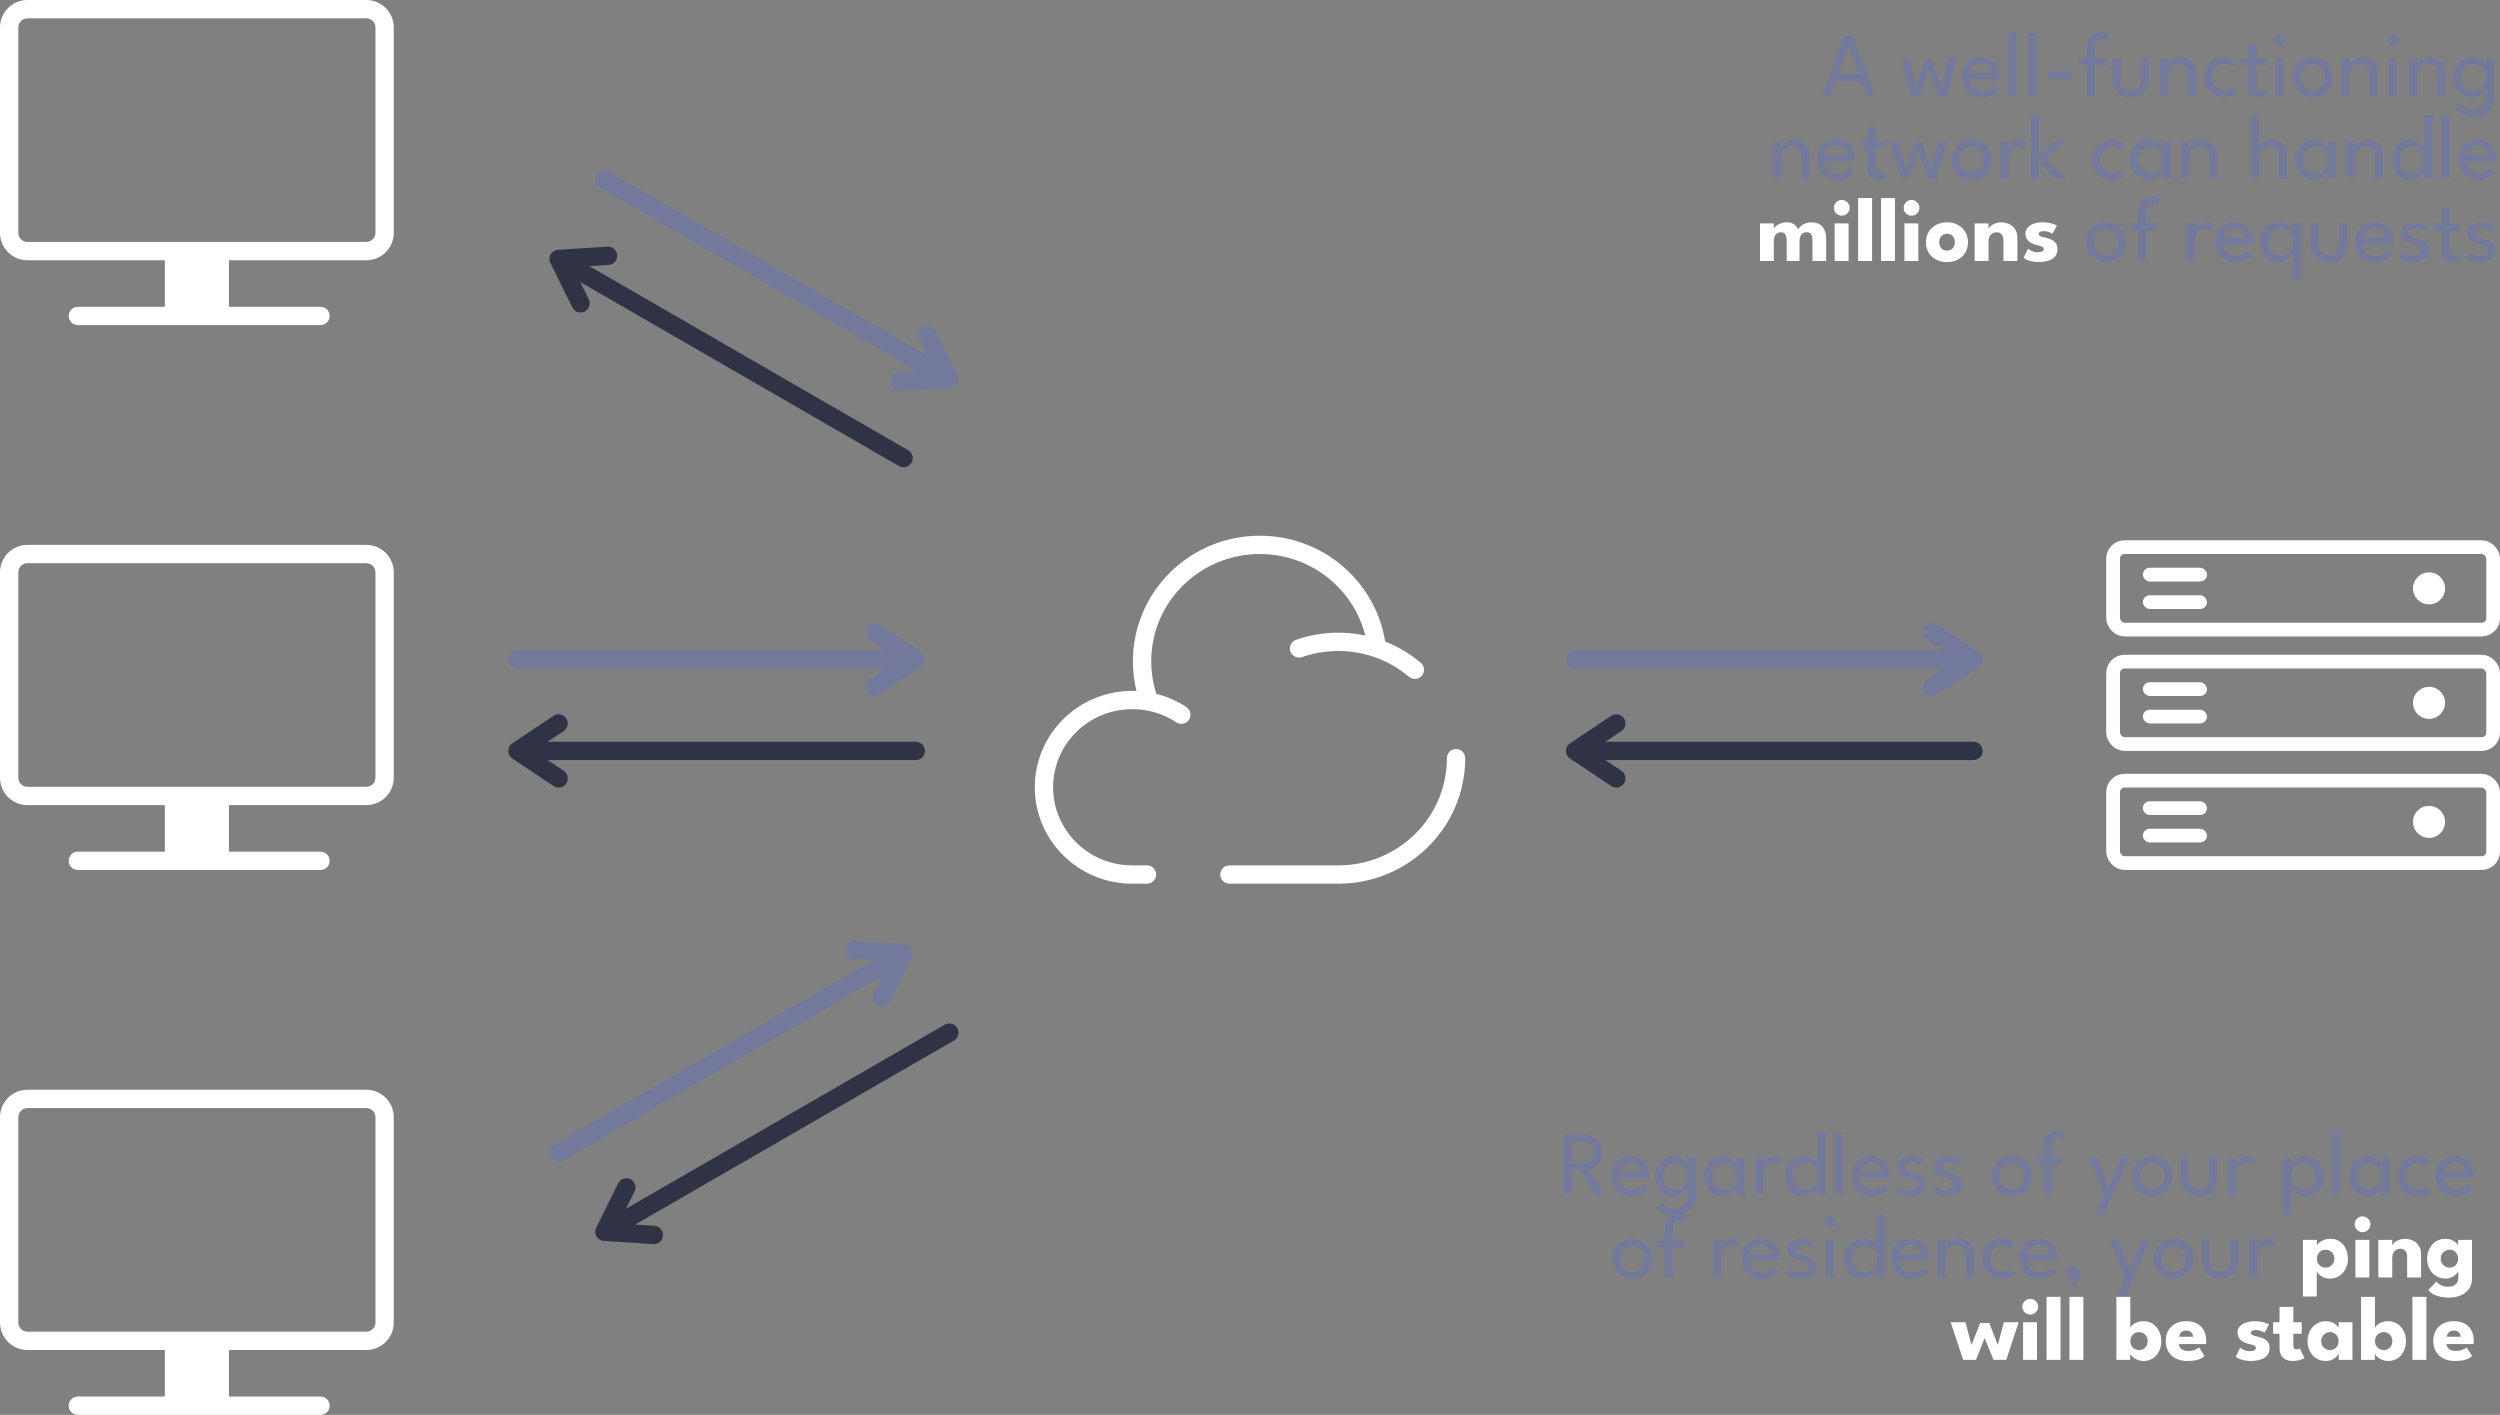 <svg width="546" height="309" viewBox="0 0 546 309" fill="none" xmlns="http://www.w3.org/2000/svg">
<rect x="0" y="0" width="546" height="309" fill="#808080" stroke="none"/>
<path d="M318 165.588C318 179.623 306.487 191 292.286 191H268.5M283.714 141.622C286.395 140.686 289.28 140.176 292.286 140.176C295.232 140.176 298.062 140.666 300.698 141.567M300.698 141.567C299.267 128.872 288.372 119 275.143 119C260.941 119 249.429 130.377 249.429 144.412C249.429 147.516 249.992 150.49 251.023 153.24M300.698 141.567C303.771 142.618 306.58 144.229 309 146.276M251.023 153.24C249.814 153.005 248.564 152.882 247.286 152.882C236.635 152.882 228 161.415 228 171.941C228 182.467 236.635 191 247.286 191H250.5M251.023 153.24C253.563 153.733 255.924 154.718 258 156.092" stroke="white" stroke-width="4" stroke-linecap="round"/>
<path fill-rule="evenodd" clip-rule="evenodd" d="M80 123H6C4.895 123 4 123.895 4 125V169.842C4 170.947 4.895 171.842 6 171.842H80C81.105 171.842 82 170.947 82 169.842V125C82 123.895 81.105 123 80 123ZM6 119C2.686 119 0 121.686 0 125V169.842C0 173.156 2.686 175.842 6 175.842H36V186H17C15.895 186 15 186.895 15 188C15 189.105 15.895 190 17 190H70C71.105 190 72 189.105 72 188C72 186.895 71.105 186 70 186H50V175.842H80C83.314 175.842 86 173.156 86 169.842V125C86 121.686 83.314 119 80 119H6Z" fill="white"/>
<path fill-rule="evenodd" clip-rule="evenodd" d="M80 242H6C4.895 242 4 242.895 4 244V288.842C4 289.947 4.895 290.842 6 290.842H80C81.105 290.842 82 289.947 82 288.842V244C82 242.895 81.105 242 80 242ZM6 238C2.686 238 0 240.686 0 244V288.842C0 292.156 2.686 294.842 6 294.842H36V305H17C15.895 305 15 305.895 15 307C15 308.105 15.895 309 17 309H70C71.105 309 72 308.105 72 307C72 305.895 71.105 305 70 305H50V294.842H80C83.314 294.842 86 292.156 86 288.842V244C86 240.686 83.314 238 80 238H6Z" fill="white"/>
<path fill-rule="evenodd" clip-rule="evenodd" d="M80 4H6C4.895 4 4 4.895 4 6V50.842C4 51.947 4.895 52.842 6 52.842H80C81.105 52.842 82 51.947 82 50.842V6C82 4.895 81.105 4 80 4ZM6 0C2.686 0 0 2.686 0 6V50.842C0 54.156 2.686 56.842 6 56.842H36V67H17C15.895 67 15 67.895 15 69C15 70.105 15.895 71 17 71H70C71.105 71 72 70.105 72 69C72 67.895 71.105 67 70 67H50V56.842H80C83.314 56.842 86 54.156 86 50.842V6C86 2.686 83.314 0 80 0H6Z" fill="white"/>
<rect x="461.5" y="119.5" width="83" height="18" rx="2.5" stroke="white" stroke-width="3"/>
<rect x="461.5" y="144.5" width="83" height="18" rx="2.5" stroke="white" stroke-width="3"/>
<rect x="461.5" y="170.5" width="83" height="18" rx="2.5" stroke="white" stroke-width="3"/>
<circle cx="530.5" cy="128.5" r="3.5" fill="white"/>
<circle cx="530.5" cy="153.5" r="3.5" fill="white"/>
<circle cx="530.5" cy="179.5" r="3.5" fill="white"/>
<rect x="468" y="124" width="14" height="3" rx="1.5" fill="white"/>
<rect x="468" y="130" width="14" height="3" rx="1.5" fill="white"/>
<rect x="468" y="149" width="14" height="3" rx="1.5" fill="white"/>
<rect x="468" y="155" width="14" height="3" rx="1.5" fill="white"/>
<rect x="468" y="175" width="14" height="3" rx="1.5" fill="white"/>
<rect x="468" y="181" width="14" height="3" rx="1.5" fill="white"/>
<path d="M113 144H200M200 144L191 138M200 144L191 150" stroke="#73799B" stroke-width="4" stroke-linecap="round"/>
<path d="M200 164H113M113 164L122 158M113 164L122 170" stroke="#303346" stroke-width="4" stroke-linecap="round"/>
<path d="M131.927 39.196L207.271 82.696M207.271 82.696L202.477 73M207.271 82.696L196.477 83.392" stroke="#73799B" stroke-width="4" stroke-linecap="round"/>
<path d="M197.344 100.058L122 56.558M122 56.558L132.794 55.862M122 56.558L126.794 66.254" stroke="#303346" stroke-width="4" stroke-linecap="round"/>
<path d="M122 251.696L197.344 208.196M197.344 208.196L186.55 207.5M197.344 208.196L192.55 217.892" stroke="#73799B" stroke-width="4" stroke-linecap="round"/>
<path d="M207.344 225.517L132 269.017M132 269.017L136.794 259.321M132 269.017L142.794 269.713" stroke="#303346" stroke-width="4" stroke-linecap="round"/>
<path d="M344 144H431M431 144L422 138M431 144L422 150" stroke="#73799B" stroke-width="4" stroke-linecap="round"/>
<path d="M431 164H344M344 164L353 158M344 164L353 170" stroke="#303346" stroke-width="4" stroke-linecap="round"/>
<path d="M341.455 247.8H346.065C346.779 247.8 347.425 247.95 348.005 248.25C348.592 248.543 349.059 248.977 349.405 249.55C349.759 250.117 349.935 250.81 349.935 251.63C349.935 252.443 349.772 253.117 349.445 253.65C349.125 254.183 348.739 254.587 348.285 254.86C347.832 255.127 347.412 255.273 347.025 255.3L350.295 261H348.355L345.295 255.42H343.165V261H341.455V247.8ZM343.165 254.15H345.465C346.252 254.15 346.902 253.953 347.415 253.56C347.929 253.167 348.185 252.537 348.185 251.67C348.185 250.803 347.929 250.18 347.415 249.8C346.909 249.42 346.262 249.23 345.475 249.23H343.165V254.15ZM353.589 257.25C353.596 257.743 353.703 258.193 353.909 258.6C354.116 259.007 354.423 259.33 354.829 259.57C355.243 259.81 355.749 259.93 356.349 259.93C356.856 259.93 357.286 259.857 357.639 259.71C357.999 259.557 358.293 259.377 358.519 259.17C358.746 258.957 358.909 258.767 359.009 258.6L359.859 259.65C359.639 259.97 359.369 260.25 359.049 260.49C358.736 260.73 358.353 260.913 357.899 261.04C357.446 261.173 356.893 261.24 356.239 261.24C355.359 261.24 354.596 261.053 353.949 260.68C353.309 260.3 352.816 259.777 352.469 259.11C352.123 258.437 351.949 257.667 351.949 256.8C351.949 256 352.113 255.28 352.439 254.64C352.766 253.993 353.239 253.483 353.859 253.11C354.486 252.737 355.239 252.55 356.119 252.55C356.926 252.55 357.626 252.72 358.219 253.06C358.819 253.393 359.283 253.867 359.609 254.48C359.943 255.093 360.109 255.827 360.109 256.68C360.109 256.733 360.106 256.83 360.099 256.97C360.093 257.103 360.086 257.197 360.079 257.25H353.589ZM358.449 255.94C358.443 255.667 358.363 255.367 358.209 255.04C358.063 254.713 357.823 254.433 357.489 254.2C357.156 253.967 356.706 253.85 356.139 253.85C355.553 253.85 355.079 253.963 354.719 254.19C354.366 254.417 354.106 254.693 353.939 255.02C353.773 255.34 353.676 255.647 353.649 255.94H358.449ZM365.95 265.39C365.304 265.39 364.717 265.323 364.19 265.19C363.67 265.057 363.214 264.867 362.82 264.62C362.434 264.38 362.124 264.097 361.89 263.77L363.03 262.68C363.157 262.853 363.327 263.037 363.54 263.23C363.76 263.43 364.057 263.6 364.43 263.74C364.804 263.88 365.29 263.95 365.89 263.95C366.477 263.95 366.974 263.823 367.38 263.57C367.787 263.323 368.097 262.987 368.31 262.56C368.524 262.133 368.63 261.653 368.63 261.12V260.85H370.33V261.23C370.33 262.137 370.134 262.897 369.74 263.51C369.354 264.13 368.83 264.597 368.17 264.91C367.51 265.23 366.77 265.39 365.95 265.39ZM368.63 261V259.4C368.577 259.567 368.42 259.797 368.16 260.09C367.907 260.383 367.557 260.65 367.11 260.89C366.67 261.123 366.15 261.24 365.55 261.24C364.79 261.24 364.1 261.06 363.48 260.7C362.867 260.34 362.377 259.837 362.01 259.19C361.65 258.537 361.47 257.773 361.47 256.9C361.47 256.027 361.65 255.267 362.01 254.62C362.377 253.967 362.867 253.46 363.48 253.1C364.1 252.733 364.79 252.55 365.55 252.55C366.144 252.55 366.657 252.657 367.09 252.87C367.53 253.083 367.88 253.33 368.14 253.61C368.407 253.89 368.564 254.13 368.61 254.33V252.79H370.33V261H368.63ZM363.19 256.9C363.19 257.493 363.32 258.007 363.58 258.44C363.84 258.873 364.177 259.21 364.59 259.45C365.01 259.683 365.457 259.8 365.93 259.8C366.437 259.8 366.89 259.68 367.29 259.44C367.69 259.2 368.007 258.863 368.24 258.43C368.474 257.99 368.59 257.48 368.59 256.9C368.59 256.32 368.474 255.813 368.24 255.38C368.007 254.94 367.69 254.6 367.29 254.36C366.89 254.113 366.437 253.99 365.93 253.99C365.457 253.99 365.01 254.11 364.59 254.35C364.177 254.59 363.84 254.927 363.58 255.36C363.32 255.793 363.19 256.307 363.19 256.9ZM379.334 261V259.4C379.28 259.567 379.124 259.797 378.864 260.09C378.61 260.383 378.26 260.65 377.814 260.89C377.374 261.123 376.854 261.24 376.254 261.24C375.494 261.24 374.804 261.06 374.184 260.7C373.57 260.34 373.08 259.837 372.714 259.19C372.354 258.537 372.174 257.773 372.174 256.9C372.174 256.027 372.354 255.267 372.714 254.62C373.08 253.967 373.57 253.46 374.184 253.1C374.804 252.733 375.494 252.55 376.254 252.55C376.847 252.55 377.36 252.657 377.794 252.87C378.234 253.083 378.584 253.33 378.844 253.61C379.11 253.89 379.267 254.13 379.314 254.33V252.79H381.034V261H379.334ZM373.894 256.9C373.894 257.493 374.024 258.007 374.284 258.44C374.544 258.873 374.88 259.21 375.294 259.45C375.714 259.683 376.16 259.8 376.634 259.8C377.14 259.8 377.594 259.68 377.994 259.44C378.394 259.2 378.71 258.863 378.944 258.43C379.177 257.99 379.294 257.48 379.294 256.9C379.294 256.32 379.177 255.813 378.944 255.38C378.71 254.94 378.394 254.6 377.994 254.36C377.594 254.113 377.14 253.99 376.634 253.99C376.16 253.99 375.714 254.11 375.294 254.35C374.88 254.59 374.544 254.927 374.284 255.36C374.024 255.793 373.894 256.307 373.894 256.9ZM385.069 261H383.339V252.79H385.069V254.21H385.019C385.052 254.037 385.175 253.82 385.389 253.56C385.602 253.3 385.895 253.067 386.269 252.86C386.642 252.653 387.089 252.55 387.609 252.55C387.989 252.55 388.322 252.603 388.609 252.71C388.902 252.81 389.109 252.91 389.229 253.01L388.519 254.45C388.425 254.357 388.262 254.263 388.029 254.17C387.795 254.07 387.505 254.02 387.159 254.02C386.719 254.02 386.342 254.157 386.029 254.43C385.715 254.703 385.475 255.033 385.309 255.42C385.149 255.8 385.069 256.153 385.069 256.48V261ZM393.795 261.24C393.042 261.24 392.365 261.06 391.765 260.7C391.172 260.34 390.702 259.837 390.355 259.19C390.015 258.537 389.845 257.773 389.845 256.9C389.845 256.027 390.015 255.267 390.355 254.62C390.702 253.967 391.172 253.46 391.765 253.1C392.365 252.733 393.042 252.55 393.795 252.55C394.402 252.55 394.935 252.657 395.395 252.87C395.855 253.077 396.222 253.32 396.495 253.6C396.768 253.88 396.925 254.123 396.965 254.33V247.24H398.715V261H396.995V259.4C396.922 259.627 396.738 259.883 396.445 260.17C396.158 260.457 395.788 260.707 395.335 260.92C394.882 261.133 394.368 261.24 393.795 261.24ZM394.195 259.8C394.702 259.8 395.165 259.68 395.585 259.44C396.005 259.2 396.338 258.863 396.585 258.43C396.838 257.99 396.965 257.48 396.965 256.9C396.965 256.32 396.838 255.813 396.585 255.38C396.338 254.94 396.005 254.6 395.585 254.36C395.165 254.113 394.702 253.99 394.195 253.99C393.728 253.99 393.295 254.11 392.895 254.35C392.495 254.59 392.172 254.927 391.925 255.36C391.685 255.793 391.565 256.307 391.565 256.9C391.565 257.493 391.685 258.007 391.925 258.44C392.172 258.873 392.495 259.21 392.895 259.45C393.295 259.683 393.728 259.8 394.195 259.8ZM402.473 261H400.723V247.24H402.473V261ZM406.07 257.25C406.076 257.743 406.183 258.193 406.39 258.6C406.596 259.007 406.903 259.33 407.31 259.57C407.723 259.81 408.23 259.93 408.83 259.93C409.336 259.93 409.766 259.857 410.12 259.71C410.48 259.557 410.773 259.377 411 259.17C411.226 258.957 411.39 258.767 411.49 258.6L412.34 259.65C412.12 259.97 411.85 260.25 411.53 260.49C411.216 260.73 410.833 260.913 410.38 261.04C409.926 261.173 409.373 261.24 408.72 261.24C407.84 261.24 407.076 261.053 406.43 260.68C405.79 260.3 405.296 259.777 404.95 259.11C404.603 258.437 404.43 257.667 404.43 256.8C404.43 256 404.593 255.28 404.92 254.64C405.246 253.993 405.72 253.483 406.34 253.11C406.966 252.737 407.72 252.55 408.6 252.55C409.406 252.55 410.106 252.72 410.7 253.06C411.3 253.393 411.763 253.867 412.09 254.48C412.423 255.093 412.59 255.827 412.59 256.68C412.59 256.733 412.586 256.83 412.58 256.97C412.573 257.103 412.566 257.197 412.56 257.25H406.07ZM410.93 255.94C410.923 255.667 410.843 255.367 410.69 255.04C410.543 254.713 410.303 254.433 409.97 254.2C409.636 253.967 409.186 253.85 408.62 253.85C408.033 253.85 407.56 253.963 407.2 254.19C406.846 254.417 406.586 254.693 406.42 255.02C406.253 255.34 406.156 255.647 406.13 255.94H410.93ZM417.591 252.55C418.018 252.55 418.414 252.593 418.781 252.68C419.154 252.767 419.474 252.87 419.741 252.99C420.014 253.11 420.208 253.217 420.321 253.31L419.631 254.41C419.498 254.29 419.258 254.157 418.911 254.01C418.564 253.857 418.178 253.78 417.751 253.78C417.284 253.78 416.888 253.873 416.561 254.06C416.234 254.24 416.071 254.503 416.071 254.85C416.071 255.197 416.238 255.473 416.571 255.68C416.911 255.88 417.364 256.047 417.931 256.18C418.384 256.287 418.808 256.43 419.201 256.61C419.601 256.79 419.924 257.04 420.171 257.36C420.418 257.673 420.541 258.093 420.541 258.62C420.541 259.1 420.441 259.51 420.241 259.85C420.041 260.183 419.771 260.453 419.431 260.66C419.091 260.86 418.711 261.007 418.291 261.1C417.871 261.193 417.444 261.24 417.011 261.24C416.504 261.24 416.048 261.187 415.641 261.08C415.234 260.98 414.891 260.86 414.611 260.72C414.338 260.573 414.138 260.447 414.011 260.34L414.701 259.1C414.874 259.267 415.158 259.443 415.551 259.63C415.951 259.817 416.404 259.91 416.911 259.91C417.471 259.91 417.924 259.793 418.271 259.56C418.618 259.32 418.791 259.01 418.791 258.63C418.791 258.343 418.708 258.113 418.541 257.94C418.374 257.767 418.151 257.627 417.871 257.52C417.591 257.413 417.284 257.32 416.951 257.24C416.631 257.167 416.318 257.07 416.011 256.95C415.711 256.83 415.434 256.677 415.181 256.49C414.934 256.297 414.738 256.063 414.591 255.79C414.444 255.51 414.371 255.183 414.371 254.81C414.371 254.337 414.521 253.933 414.821 253.6C415.121 253.26 415.514 253 416.001 252.82C416.488 252.64 417.018 252.55 417.591 252.55ZM425.638 252.55C426.064 252.55 426.461 252.593 426.828 252.68C427.201 252.767 427.521 252.87 427.788 252.99C428.061 253.11 428.254 253.217 428.368 253.31L427.678 254.41C427.544 254.29 427.304 254.157 426.958 254.01C426.611 253.857 426.224 253.78 425.798 253.78C425.331 253.78 424.934 253.873 424.608 254.06C424.281 254.24 424.118 254.503 424.118 254.85C424.118 255.197 424.284 255.473 424.618 255.68C424.958 255.88 425.411 256.047 425.978 256.18C426.431 256.287 426.854 256.43 427.248 256.61C427.648 256.79 427.971 257.04 428.218 257.36C428.464 257.673 428.588 258.093 428.588 258.62C428.588 259.1 428.488 259.51 428.288 259.85C428.088 260.183 427.818 260.453 427.478 260.66C427.138 260.86 426.758 261.007 426.338 261.1C425.918 261.193 425.491 261.24 425.058 261.24C424.551 261.24 424.094 261.187 423.688 261.08C423.281 260.98 422.938 260.86 422.658 260.72C422.384 260.573 422.184 260.447 422.058 260.34L422.748 259.1C422.921 259.267 423.204 259.443 423.598 259.63C423.998 259.817 424.451 259.91 424.958 259.91C425.518 259.91 425.971 259.793 426.318 259.56C426.664 259.32 426.838 259.01 426.838 258.63C426.838 258.343 426.754 258.113 426.588 257.94C426.421 257.767 426.198 257.627 425.918 257.52C425.638 257.413 425.331 257.32 424.998 257.24C424.678 257.167 424.364 257.07 424.058 256.95C423.758 256.83 423.481 256.677 423.228 256.49C422.981 256.297 422.784 256.063 422.638 255.79C422.491 255.51 422.418 255.183 422.418 254.81C422.418 254.337 422.568 253.933 422.868 253.6C423.168 253.26 423.561 253 424.048 252.82C424.534 252.64 425.064 252.55 425.638 252.55ZM439.385 261.24C438.538 261.24 437.785 261.05 437.125 260.67C436.472 260.29 435.958 259.777 435.585 259.13C435.212 258.477 435.025 257.74 435.025 256.92C435.025 256.1 435.212 255.36 435.585 254.7C435.958 254.04 436.472 253.517 437.125 253.13C437.785 252.743 438.538 252.55 439.385 252.55C440.225 252.55 440.968 252.743 441.615 253.13C442.268 253.517 442.778 254.04 443.145 254.7C443.512 255.36 443.695 256.1 443.695 256.92C443.695 257.74 443.512 258.477 443.145 259.13C442.778 259.777 442.268 260.29 441.615 260.67C440.968 261.05 440.225 261.24 439.385 261.24ZM439.385 259.75C439.918 259.75 440.382 259.627 440.775 259.38C441.175 259.133 441.485 258.797 441.705 258.37C441.925 257.937 442.035 257.45 442.035 256.91C442.035 256.37 441.925 255.883 441.705 255.45C441.485 255.017 441.175 254.673 440.775 254.42C440.382 254.167 439.918 254.04 439.385 254.04C438.845 254.04 438.375 254.167 437.975 254.42C437.575 254.673 437.262 255.017 437.035 255.45C436.815 255.883 436.705 256.37 436.705 256.91C436.705 257.45 436.815 257.937 437.035 258.37C437.262 258.797 437.575 259.133 437.975 259.38C438.375 259.627 438.845 259.75 439.385 259.75ZM444.776 252.79H446.456V250.46C446.456 249.627 446.599 248.957 446.886 248.45C447.179 247.943 447.549 247.577 447.996 247.35C448.449 247.117 448.913 247 449.386 247C449.959 247 450.399 247.08 450.706 247.24C451.019 247.4 451.206 247.507 451.266 247.56L450.566 248.89C450.533 248.85 450.429 248.777 450.256 248.67C450.083 248.563 449.846 248.51 449.546 248.51C449.326 248.51 449.113 248.563 448.906 248.67C448.699 248.777 448.526 248.983 448.386 249.29C448.246 249.597 448.176 250.053 448.176 250.66V252.79H450.516V254.28H448.176V261H446.456V254.28H444.776V252.79ZM460.48 259.41L463.25 252.79H464.99L459.45 265.16H457.69L459.55 261L456.17 252.79H457.94L460.48 259.41ZM470.108 261.24C469.261 261.24 468.508 261.05 467.848 260.67C467.194 260.29 466.681 259.777 466.308 259.13C465.934 258.477 465.748 257.74 465.748 256.92C465.748 256.1 465.934 255.36 466.308 254.7C466.681 254.04 467.194 253.517 467.848 253.13C468.508 252.743 469.261 252.55 470.108 252.55C470.948 252.55 471.691 252.743 472.338 253.13C472.991 253.517 473.501 254.04 473.868 254.7C474.234 255.36 474.418 256.1 474.418 256.92C474.418 257.74 474.234 258.477 473.868 259.13C473.501 259.777 472.991 260.29 472.338 260.67C471.691 261.05 470.948 261.24 470.108 261.24ZM470.108 259.75C470.641 259.75 471.104 259.627 471.498 259.38C471.898 259.133 472.208 258.797 472.428 258.37C472.648 257.937 472.758 257.45 472.758 256.91C472.758 256.37 472.648 255.883 472.428 255.45C472.208 255.017 471.898 254.673 471.498 254.42C471.104 254.167 470.641 254.04 470.108 254.04C469.568 254.04 469.098 254.167 468.698 254.42C468.298 254.673 467.984 255.017 467.758 255.45C467.538 255.883 467.428 256.37 467.428 256.91C467.428 257.45 467.538 257.937 467.758 258.37C467.984 258.797 468.298 259.133 468.698 259.38C469.098 259.627 469.568 259.75 470.108 259.75ZM477.977 256.93C477.977 257.79 478.16 258.477 478.527 258.99C478.9 259.497 479.47 259.75 480.237 259.75C481.01 259.75 481.58 259.497 481.947 258.99C482.314 258.477 482.497 257.79 482.497 256.93V252.79H484.217V257.17C484.217 257.97 484.06 258.677 483.747 259.29C483.44 259.903 482.99 260.383 482.397 260.73C481.81 261.07 481.09 261.24 480.237 261.24C479.39 261.24 478.67 261.07 478.077 260.73C477.49 260.383 477.04 259.903 476.727 259.29C476.42 258.677 476.267 257.97 476.267 257.17V252.79H477.977V256.93ZM488.291 261H486.561V252.79H488.291V254.21H488.241C488.275 254.037 488.398 253.82 488.611 253.56C488.825 253.3 489.118 253.067 489.491 252.86C489.865 252.653 490.311 252.55 490.831 252.55C491.211 252.55 491.545 252.603 491.831 252.71C492.125 252.81 492.331 252.91 492.451 253.01L491.741 254.45C491.648 254.357 491.485 254.263 491.251 254.17C491.018 254.07 490.728 254.02 490.381 254.02C489.941 254.02 489.565 254.157 489.251 254.43C488.938 254.703 488.698 255.033 488.531 255.42C488.371 255.8 488.291 256.153 488.291 256.48V261ZM500.314 265.16H498.584V252.79H500.344V254.33C500.404 254.123 500.571 253.88 500.844 253.6C501.117 253.32 501.484 253.077 501.944 252.87C502.411 252.657 502.944 252.55 503.544 252.55C504.304 252.55 504.977 252.733 505.564 253.1C506.157 253.46 506.621 253.967 506.954 254.62C507.294 255.267 507.464 256.027 507.464 256.9C507.464 257.773 507.291 258.537 506.944 259.19C506.597 259.837 506.124 260.34 505.524 260.7C504.931 261.06 504.251 261.24 503.484 261.24C502.864 261.24 502.321 261.123 501.854 260.89C501.394 260.657 501.031 260.393 500.764 260.1C500.504 259.807 500.354 259.573 500.314 259.4V265.16ZM505.744 256.9C505.744 256.307 505.621 255.793 505.374 255.36C505.134 254.927 504.814 254.59 504.414 254.35C504.014 254.11 503.581 253.99 503.114 253.99C502.601 253.99 502.134 254.113 501.714 254.36C501.294 254.6 500.961 254.94 500.714 255.38C500.467 255.813 500.344 256.32 500.344 256.9C500.344 257.48 500.467 257.99 500.714 258.43C500.961 258.863 501.294 259.2 501.714 259.44C502.134 259.68 502.601 259.8 503.114 259.8C503.581 259.8 504.014 259.683 504.414 259.45C504.814 259.21 505.134 258.873 505.374 258.44C505.621 258.007 505.744 257.493 505.744 256.9ZM511.087 261H509.337V247.24H511.087V261ZM520.193 261V259.4C520.14 259.567 519.983 259.797 519.723 260.09C519.47 260.383 519.12 260.65 518.673 260.89C518.233 261.123 517.713 261.24 517.113 261.24C516.353 261.24 515.663 261.06 515.043 260.7C514.43 260.34 513.94 259.837 513.573 259.19C513.213 258.537 513.033 257.773 513.033 256.9C513.033 256.027 513.213 255.267 513.573 254.62C513.94 253.967 514.43 253.46 515.043 253.1C515.663 252.733 516.353 252.55 517.113 252.55C517.706 252.55 518.22 252.657 518.653 252.87C519.093 253.083 519.443 253.33 519.703 253.61C519.97 253.89 520.126 254.13 520.173 254.33V252.79H521.893V261H520.193ZM514.753 256.9C514.753 257.493 514.883 258.007 515.143 258.44C515.403 258.873 515.74 259.21 516.153 259.45C516.573 259.683 517.02 259.8 517.493 259.8C518 259.8 518.453 259.68 518.853 259.44C519.253 259.2 519.57 258.863 519.803 258.43C520.036 257.99 520.153 257.48 520.153 256.9C520.153 256.32 520.036 255.813 519.803 255.38C519.57 254.94 519.253 254.6 518.853 254.36C518.453 254.113 518 253.99 517.493 253.99C517.02 253.99 516.573 254.11 516.153 254.35C515.74 254.59 515.403 254.927 515.143 255.36C514.883 255.793 514.753 256.307 514.753 256.9ZM528.088 259.8C528.608 259.8 529.028 259.717 529.348 259.55C529.668 259.383 529.868 259.263 529.948 259.19L530.798 260.44C530.731 260.5 530.571 260.597 530.318 260.73C530.071 260.857 529.751 260.973 529.358 261.08C528.971 261.187 528.531 261.24 528.038 261.24C527.285 261.24 526.585 261.073 525.938 260.74C525.291 260.4 524.768 259.907 524.368 259.26C523.975 258.613 523.778 257.823 523.778 256.89C523.778 255.95 523.975 255.16 524.368 254.52C524.768 253.873 525.291 253.383 525.938 253.05C526.585 252.717 527.285 252.55 528.038 252.55C528.525 252.55 528.958 252.61 529.338 252.73C529.718 252.843 530.031 252.97 530.278 253.11C530.525 253.25 530.688 253.357 530.768 253.43L529.908 254.68C529.855 254.627 529.751 254.547 529.598 254.44C529.451 254.327 529.251 254.223 528.998 254.13C528.745 254.037 528.441 253.99 528.088 253.99C527.661 253.99 527.245 254.107 526.838 254.34C526.438 254.567 526.108 254.897 525.848 255.33C525.588 255.763 525.458 256.283 525.458 256.89C525.458 257.497 525.588 258.02 525.848 258.46C526.108 258.893 526.438 259.227 526.838 259.46C527.245 259.687 527.661 259.8 528.088 259.8ZM533.609 257.25C533.615 257.743 533.722 258.193 533.929 258.6C534.135 259.007 534.442 259.33 534.849 259.57C535.262 259.81 535.769 259.93 536.369 259.93C536.875 259.93 537.305 259.857 537.659 259.71C538.019 259.557 538.312 259.377 538.539 259.17C538.765 258.957 538.929 258.767 539.029 258.6L539.879 259.65C539.659 259.97 539.389 260.25 539.069 260.49C538.755 260.73 538.372 260.913 537.919 261.04C537.465 261.173 536.912 261.24 536.259 261.24C535.379 261.24 534.615 261.053 533.969 260.68C533.329 260.3 532.835 259.777 532.489 259.11C532.142 258.437 531.969 257.667 531.969 256.8C531.969 256 532.132 255.28 532.459 254.64C532.785 253.993 533.259 253.483 533.879 253.11C534.505 252.737 535.259 252.55 536.139 252.55C536.945 252.55 537.645 252.72 538.239 253.06C538.839 253.393 539.302 253.867 539.629 254.48C539.962 255.093 540.129 255.827 540.129 256.68C540.129 256.733 540.125 256.83 540.119 256.97C540.112 257.103 540.105 257.197 540.099 257.25H533.609ZM538.469 255.94C538.462 255.667 538.382 255.367 538.229 255.04C538.082 254.713 537.842 254.433 537.509 254.2C537.175 253.967 536.725 253.85 536.159 253.85C535.572 253.85 535.099 253.963 534.739 254.19C534.385 254.417 534.125 254.693 533.959 255.02C533.792 255.34 533.695 255.647 533.669 255.94H538.469ZM356.495 279.24C355.648 279.24 354.895 279.05 354.235 278.67C353.581 278.29 353.068 277.777 352.695 277.13C352.321 276.477 352.135 275.74 352.135 274.92C352.135 274.1 352.321 273.36 352.695 272.7C353.068 272.04 353.581 271.517 354.235 271.13C354.895 270.743 355.648 270.55 356.495 270.55C357.335 270.55 358.078 270.743 358.725 271.13C359.378 271.517 359.888 272.04 360.255 272.7C360.621 273.36 360.805 274.1 360.805 274.92C360.805 275.74 360.621 276.477 360.255 277.13C359.888 277.777 359.378 278.29 358.725 278.67C358.078 279.05 357.335 279.24 356.495 279.24ZM356.495 277.75C357.028 277.75 357.491 277.627 357.885 277.38C358.285 277.133 358.595 276.797 358.815 276.37C359.035 275.937 359.145 275.45 359.145 274.91C359.145 274.37 359.035 273.883 358.815 273.45C358.595 273.017 358.285 272.673 357.885 272.42C357.491 272.167 357.028 272.04 356.495 272.04C355.955 272.04 355.485 272.167 355.085 272.42C354.685 272.673 354.371 273.017 354.145 273.45C353.925 273.883 353.815 274.37 353.815 274.91C353.815 275.45 353.925 275.937 354.145 276.37C354.371 276.797 354.685 277.133 355.085 277.38C355.485 277.627 355.955 277.75 356.495 277.75ZM361.885 270.79H363.565V268.46C363.565 267.627 363.709 266.957 363.995 266.45C364.289 265.943 364.659 265.577 365.105 265.35C365.559 265.117 366.022 265 366.495 265C367.069 265 367.509 265.08 367.815 265.24C368.129 265.4 368.315 265.507 368.375 265.56L367.675 266.89C367.642 266.85 367.539 266.777 367.365 266.67C367.192 266.563 366.955 266.51 366.655 266.51C366.435 266.51 366.222 266.563 366.015 266.67C365.809 266.777 365.635 266.983 365.495 267.29C365.355 267.597 365.285 268.053 365.285 268.66V270.79H367.625V272.28H365.285V279H363.565V272.28H361.885V270.79ZM375.889 279H374.159V270.79H375.889V272.21H375.839C375.872 272.037 375.996 271.82 376.209 271.56C376.422 271.3 376.716 271.067 377.089 270.86C377.462 270.653 377.909 270.55 378.429 270.55C378.809 270.55 379.142 270.603 379.429 270.71C379.722 270.81 379.929 270.91 380.049 271.01L379.339 272.45C379.246 272.357 379.082 272.263 378.849 272.17C378.616 272.07 378.326 272.02 377.979 272.02C377.539 272.02 377.162 272.157 376.849 272.43C376.536 272.703 376.296 273.033 376.129 273.42C375.969 273.8 375.889 274.153 375.889 274.48V279ZM382.085 275.25C382.092 275.743 382.199 276.193 382.405 276.6C382.612 277.007 382.919 277.33 383.325 277.57C383.739 277.81 384.245 277.93 384.845 277.93C385.352 277.93 385.782 277.857 386.135 277.71C386.495 277.557 386.789 277.377 387.015 277.17C387.242 276.957 387.405 276.767 387.505 276.6L388.355 277.65C388.135 277.97 387.865 278.25 387.545 278.49C387.232 278.73 386.849 278.913 386.395 279.04C385.942 279.173 385.389 279.24 384.735 279.24C383.855 279.24 383.092 279.053 382.445 278.68C381.805 278.3 381.312 277.777 380.965 277.11C380.619 276.437 380.445 275.667 380.445 274.8C380.445 274 380.609 273.28 380.935 272.64C381.262 271.993 381.735 271.483 382.355 271.11C382.982 270.737 383.735 270.55 384.615 270.55C385.422 270.55 386.122 270.72 386.715 271.06C387.315 271.393 387.779 271.867 388.105 272.48C388.439 273.093 388.605 273.827 388.605 274.68C388.605 274.733 388.602 274.83 388.595 274.97C388.589 275.103 388.582 275.197 388.575 275.25H382.085ZM386.945 273.94C386.939 273.667 386.859 273.367 386.705 273.04C386.559 272.713 386.319 272.433 385.985 272.2C385.652 271.967 385.202 271.85 384.635 271.85C384.049 271.85 383.575 271.963 383.215 272.19C382.862 272.417 382.602 272.693 382.435 273.02C382.269 273.34 382.172 273.647 382.145 273.94H386.945ZM393.607 270.55C394.033 270.55 394.43 270.593 394.797 270.68C395.17 270.767 395.49 270.87 395.757 270.99C396.03 271.11 396.223 271.217 396.337 271.31L395.647 272.41C395.513 272.29 395.273 272.157 394.927 272.01C394.58 271.857 394.193 271.78 393.767 271.78C393.3 271.78 392.903 271.873 392.577 272.06C392.25 272.24 392.087 272.503 392.087 272.85C392.087 273.197 392.253 273.473 392.587 273.68C392.927 273.88 393.38 274.047 393.947 274.18C394.4 274.287 394.823 274.43 395.217 274.61C395.617 274.79 395.94 275.04 396.187 275.36C396.433 275.673 396.557 276.093 396.557 276.62C396.557 277.1 396.457 277.51 396.257 277.85C396.057 278.183 395.787 278.453 395.447 278.66C395.107 278.86 394.727 279.007 394.307 279.1C393.887 279.193 393.46 279.24 393.027 279.24C392.52 279.24 392.063 279.187 391.657 279.08C391.25 278.98 390.907 278.86 390.627 278.72C390.353 278.573 390.153 278.447 390.027 278.34L390.717 277.1C390.89 277.267 391.173 277.443 391.567 277.63C391.967 277.817 392.42 277.91 392.927 277.91C393.487 277.91 393.94 277.793 394.287 277.56C394.633 277.32 394.807 277.01 394.807 276.63C394.807 276.343 394.723 276.113 394.557 275.94C394.39 275.767 394.167 275.627 393.887 275.52C393.607 275.413 393.3 275.32 392.967 275.24C392.647 275.167 392.333 275.07 392.027 274.95C391.727 274.83 391.45 274.677 391.197 274.49C390.95 274.297 390.753 274.063 390.607 273.79C390.46 273.51 390.387 273.183 390.387 272.81C390.387 272.337 390.537 271.933 390.837 271.6C391.137 271.26 391.53 271 392.017 270.82C392.503 270.64 393.033 270.55 393.607 270.55ZM398.763 279V270.79H400.503V279H398.763ZM399.653 267.98C399.34 267.98 399.07 267.87 398.843 267.65C398.623 267.423 398.513 267.153 398.513 266.84C398.513 266.527 398.623 266.257 398.843 266.03C399.07 265.803 399.34 265.69 399.653 265.69C399.86 265.69 400.05 265.743 400.223 265.85C400.403 265.957 400.547 266.097 400.653 266.27C400.76 266.437 400.813 266.627 400.813 266.84C400.813 267.153 400.7 267.423 400.473 267.65C400.247 267.87 399.973 267.98 399.653 267.98ZM406.783 279.24C406.03 279.24 405.353 279.06 404.753 278.7C404.16 278.34 403.69 277.837 403.343 277.19C403.003 276.537 402.833 275.773 402.833 274.9C402.833 274.027 403.003 273.267 403.343 272.62C403.69 271.967 404.16 271.46 404.753 271.1C405.353 270.733 406.03 270.55 406.783 270.55C407.39 270.55 407.923 270.657 408.383 270.87C408.843 271.077 409.21 271.32 409.483 271.6C409.757 271.88 409.913 272.123 409.953 272.33V265.24H411.703V279H409.983V277.4C409.91 277.627 409.727 277.883 409.433 278.17C409.147 278.457 408.777 278.707 408.323 278.92C407.87 279.133 407.357 279.24 406.783 279.24ZM407.183 277.8C407.69 277.8 408.153 277.68 408.573 277.44C408.993 277.2 409.327 276.863 409.573 276.43C409.827 275.99 409.953 275.48 409.953 274.9C409.953 274.32 409.827 273.813 409.573 273.38C409.327 272.94 408.993 272.6 408.573 272.36C408.153 272.113 407.69 271.99 407.183 271.99C406.717 271.99 406.283 272.11 405.883 272.35C405.483 272.59 405.16 272.927 404.913 273.36C404.673 273.793 404.553 274.307 404.553 274.9C404.553 275.493 404.673 276.007 404.913 276.44C405.16 276.873 405.483 277.21 405.883 277.45C406.283 277.683 406.717 277.8 407.183 277.8ZM414.742 275.25C414.748 275.743 414.855 276.193 415.062 276.6C415.268 277.007 415.575 277.33 415.982 277.57C416.395 277.81 416.902 277.93 417.502 277.93C418.008 277.93 418.438 277.857 418.792 277.71C419.152 277.557 419.445 277.377 419.672 277.17C419.898 276.957 420.062 276.767 420.162 276.6L421.012 277.65C420.792 277.97 420.522 278.25 420.202 278.49C419.888 278.73 419.505 278.913 419.052 279.04C418.598 279.173 418.045 279.24 417.392 279.24C416.512 279.24 415.748 279.053 415.102 278.68C414.462 278.3 413.968 277.777 413.622 277.11C413.275 276.437 413.102 275.667 413.102 274.8C413.102 274 413.265 273.28 413.592 272.64C413.918 271.993 414.392 271.483 415.012 271.11C415.638 270.737 416.392 270.55 417.272 270.55C418.078 270.55 418.778 270.72 419.372 271.06C419.972 271.393 420.435 271.867 420.762 272.48C421.095 273.093 421.262 273.827 421.262 274.68C421.262 274.733 421.258 274.83 421.252 274.97C421.245 275.103 421.238 275.197 421.232 275.25H414.742ZM419.602 273.94C419.595 273.667 419.515 273.367 419.362 273.04C419.215 272.713 418.975 272.433 418.642 272.2C418.308 271.967 417.858 271.85 417.292 271.85C416.705 271.85 416.232 271.963 415.872 272.19C415.518 272.417 415.258 272.693 415.092 273.02C414.925 273.34 414.828 273.647 414.802 273.94H419.602ZM427.773 270.55C428.313 270.55 428.836 270.663 429.343 270.89C429.856 271.117 430.276 271.477 430.603 271.97C430.936 272.457 431.103 273.093 431.103 273.88V279H429.343V274.22C429.343 273.407 429.153 272.817 428.773 272.45C428.393 272.077 427.903 271.89 427.303 271.89C426.909 271.89 426.529 272.003 426.163 272.23C425.803 272.45 425.506 272.757 425.273 273.15C425.039 273.537 424.923 273.977 424.923 274.47V279H423.183V270.79H424.923V272.25C424.983 272.023 425.146 271.777 425.413 271.51C425.679 271.243 426.019 271.017 426.433 270.83C426.846 270.643 427.293 270.55 427.773 270.55ZM437.248 277.8C437.768 277.8 438.188 277.717 438.508 277.55C438.828 277.383 439.028 277.263 439.108 277.19L439.958 278.44C439.891 278.5 439.731 278.597 439.478 278.73C439.231 278.857 438.911 278.973 438.518 279.08C438.131 279.187 437.691 279.24 437.198 279.24C436.445 279.24 435.745 279.073 435.098 278.74C434.451 278.4 433.928 277.907 433.528 277.26C433.135 276.613 432.938 275.823 432.938 274.89C432.938 273.95 433.135 273.16 433.528 272.52C433.928 271.873 434.451 271.383 435.098 271.05C435.745 270.717 436.445 270.55 437.198 270.55C437.685 270.55 438.118 270.61 438.498 270.73C438.878 270.843 439.191 270.97 439.438 271.11C439.685 271.25 439.848 271.357 439.928 271.43L439.068 272.68C439.015 272.627 438.911 272.547 438.758 272.44C438.611 272.327 438.411 272.223 438.158 272.13C437.905 272.037 437.601 271.99 437.248 271.99C436.821 271.99 436.405 272.107 435.998 272.34C435.598 272.567 435.268 272.897 435.008 273.33C434.748 273.763 434.618 274.283 434.618 274.89C434.618 275.497 434.748 276.02 435.008 276.46C435.268 276.893 435.598 277.227 435.998 277.46C436.405 277.687 436.821 277.8 437.248 277.8ZM442.769 275.25C442.776 275.743 442.882 276.193 443.089 276.6C443.296 277.007 443.602 277.33 444.009 277.57C444.422 277.81 444.929 277.93 445.529 277.93C446.036 277.93 446.466 277.857 446.819 277.71C447.179 277.557 447.472 277.377 447.699 277.17C447.926 276.957 448.089 276.767 448.189 276.6L449.039 277.65C448.819 277.97 448.549 278.25 448.229 278.49C447.916 278.73 447.532 278.913 447.079 279.04C446.626 279.173 446.072 279.24 445.419 279.24C444.539 279.24 443.776 279.053 443.129 278.68C442.489 278.3 441.996 277.777 441.649 277.11C441.302 276.437 441.129 275.667 441.129 274.8C441.129 274 441.292 273.28 441.619 272.64C441.946 271.993 442.419 271.483 443.039 271.11C443.666 270.737 444.419 270.55 445.299 270.55C446.106 270.55 446.806 270.72 447.399 271.06C447.999 271.393 448.462 271.867 448.789 272.48C449.122 273.093 449.289 273.827 449.289 274.68C449.289 274.733 449.286 274.83 449.279 274.97C449.272 275.103 449.266 275.197 449.259 275.25H442.769ZM447.629 273.94C447.622 273.667 447.542 273.367 447.389 273.04C447.242 272.713 447.002 272.433 446.669 272.2C446.336 271.967 445.886 271.85 445.319 271.85C444.732 271.85 444.259 271.963 443.899 272.19C443.546 272.417 443.286 272.693 443.119 273.02C442.952 273.34 442.856 273.647 442.829 273.94H447.629ZM452.75 276.49C453.157 276.49 453.503 276.633 453.79 276.92C454.083 277.207 454.23 277.593 454.23 278.08C454.23 278.573 454.13 279.043 453.93 279.49C453.73 279.937 453.467 280.333 453.14 280.68C452.813 281.027 452.46 281.303 452.08 281.51L451.43 280.84C451.63 280.747 451.847 280.613 452.08 280.44C452.313 280.267 452.523 280.067 452.71 279.84C452.897 279.62 453.023 279.383 453.09 279.13C452.943 279.203 452.77 279.24 452.57 279.24C452.23 279.233 451.937 279.103 451.69 278.85C451.443 278.59 451.32 278.277 451.32 277.91C451.32 277.637 451.383 277.393 451.51 277.18C451.637 276.967 451.807 276.8 452.02 276.68C452.24 276.553 452.483 276.49 452.75 276.49ZM465.128 277.41L467.898 270.79H469.638L464.098 283.16H462.338L464.198 279L460.818 270.79H462.588L465.128 277.41ZM474.756 279.24C473.91 279.24 473.156 279.05 472.496 278.67C471.843 278.29 471.33 277.777 470.956 277.13C470.583 276.477 470.396 275.74 470.396 274.92C470.396 274.1 470.583 273.36 470.956 272.7C471.33 272.04 471.843 271.517 472.496 271.13C473.156 270.743 473.91 270.55 474.756 270.55C475.596 270.55 476.34 270.743 476.986 271.13C477.64 271.517 478.15 272.04 478.516 272.7C478.883 273.36 479.066 274.1 479.066 274.92C479.066 275.74 478.883 276.477 478.516 277.13C478.15 277.777 477.64 278.29 476.986 278.67C476.34 279.05 475.596 279.24 474.756 279.24ZM474.756 277.75C475.29 277.75 475.753 277.627 476.146 277.38C476.546 277.133 476.856 276.797 477.076 276.37C477.296 275.937 477.406 275.45 477.406 274.91C477.406 274.37 477.296 273.883 477.076 273.45C476.856 273.017 476.546 272.673 476.146 272.42C475.753 272.167 475.29 272.04 474.756 272.04C474.216 272.04 473.746 272.167 473.346 272.42C472.946 272.673 472.633 273.017 472.406 273.45C472.186 273.883 472.076 274.37 472.076 274.91C472.076 275.45 472.186 275.937 472.406 276.37C472.633 276.797 472.946 277.133 473.346 277.38C473.746 277.627 474.216 277.75 474.756 277.75ZM482.625 274.93C482.625 275.79 482.809 276.477 483.175 276.99C483.549 277.497 484.119 277.75 484.885 277.75C485.659 277.75 486.229 277.497 486.595 276.99C486.962 276.477 487.145 275.79 487.145 274.93V270.79H488.865V275.17C488.865 275.97 488.709 276.677 488.395 277.29C488.089 277.903 487.639 278.383 487.045 278.73C486.459 279.07 485.739 279.24 484.885 279.24C484.039 279.24 483.319 279.07 482.725 278.73C482.139 278.383 481.689 277.903 481.375 277.29C481.069 276.677 480.915 275.97 480.915 275.17V270.79H482.625V274.93ZM492.94 279H491.21V270.79H492.94V272.21H492.89C492.923 272.037 493.046 271.82 493.26 271.56C493.473 271.3 493.766 271.067 494.14 270.86C494.513 270.653 494.96 270.55 495.48 270.55C495.86 270.55 496.193 270.603 496.48 270.71C496.773 270.81 496.98 270.91 497.1 271.01L496.39 272.45C496.296 272.357 496.133 272.263 495.9 272.17C495.666 272.07 495.376 272.02 495.03 272.02C494.59 272.02 494.213 272.157 493.9 272.43C493.586 272.703 493.346 273.033 493.18 273.42C493.02 273.8 492.94 274.153 492.94 274.48V279Z" fill="#73799B"/>
<path d="M505.982 283.16H502.972V270.79H506.012V271.99C506.106 271.803 506.282 271.6 506.542 271.38C506.809 271.153 507.146 270.96 507.552 270.8C507.966 270.633 508.432 270.55 508.952 270.55C509.752 270.55 510.436 270.747 511.002 271.14C511.576 271.533 512.016 272.06 512.322 272.72C512.629 273.373 512.782 274.1 512.782 274.9C512.782 275.7 512.619 276.43 512.292 277.09C511.966 277.743 511.506 278.267 510.912 278.66C510.326 279.047 509.632 279.24 508.832 279.24C508.259 279.24 507.769 279.14 507.362 278.94C506.962 278.733 506.646 278.507 506.412 278.26C506.186 278.007 506.042 277.81 505.982 277.67V283.16ZM509.812 274.9C509.812 274.527 509.729 274.193 509.562 273.9C509.396 273.6 509.169 273.367 508.882 273.2C508.602 273.027 508.286 272.94 507.932 272.94C507.566 272.94 507.236 273.027 506.942 273.2C506.656 273.367 506.429 273.6 506.262 273.9C506.096 274.193 506.012 274.527 506.012 274.9C506.012 275.273 506.096 275.61 506.262 275.91C506.429 276.203 506.656 276.433 506.942 276.6C507.236 276.767 507.566 276.85 507.932 276.85C508.286 276.85 508.602 276.767 508.882 276.6C509.169 276.433 509.396 276.203 509.562 275.91C509.729 275.61 509.812 275.273 509.812 274.9ZM514.42 279V270.79H517.46V279H514.42ZM515.98 269.1C515.5 269.1 515.094 268.933 514.76 268.6C514.427 268.26 514.26 267.857 514.26 267.39C514.26 266.923 514.427 266.52 514.76 266.18C515.1 265.833 515.507 265.66 515.98 265.66C516.294 265.66 516.58 265.74 516.84 265.9C517.1 266.053 517.31 266.26 517.47 266.52C517.63 266.78 517.71 267.07 517.71 267.39C517.71 267.857 517.54 268.26 517.2 268.6C516.86 268.933 516.454 269.1 515.98 269.1ZM525.205 270.55C525.778 270.55 526.338 270.667 526.885 270.9C527.432 271.133 527.882 271.503 528.235 272.01C528.588 272.51 528.765 273.17 528.765 273.99V279H525.715V274.49C525.715 273.903 525.575 273.463 525.295 273.17C525.015 272.87 524.648 272.72 524.195 272.72C523.895 272.72 523.612 272.8 523.345 272.96C523.085 273.113 522.872 273.333 522.705 273.62C522.545 273.9 522.465 274.223 522.465 274.59V279H519.425V270.79H522.465V272C522.545 271.78 522.712 271.56 522.965 271.34C523.225 271.113 523.548 270.927 523.935 270.78C524.328 270.627 524.752 270.55 525.205 270.55ZM534.841 283.39C534.268 283.39 533.698 283.34 533.131 283.24C532.571 283.14 532.048 282.97 531.561 282.73C531.075 282.49 530.665 282.16 530.331 281.74L532.111 279.89C532.265 280.07 532.451 280.247 532.671 280.42C532.898 280.593 533.175 280.737 533.501 280.85C533.835 280.963 534.238 281.02 534.711 281.02C535.151 281.02 535.535 280.943 535.861 280.79C536.188 280.637 536.441 280.413 536.621 280.12C536.808 279.827 536.901 279.47 536.901 279.05V278.85H539.891V279.23C539.891 280.137 539.665 280.9 539.211 281.52C538.765 282.14 538.161 282.607 537.401 282.92C536.641 283.233 535.788 283.39 534.841 283.39ZM536.901 279V277.67C536.841 277.803 536.688 277.997 536.441 278.25C536.201 278.503 535.881 278.733 535.481 278.94C535.081 279.14 534.615 279.24 534.081 279.24C533.281 279.24 532.581 279.047 531.981 278.66C531.381 278.267 530.915 277.743 530.581 277.09C530.248 276.43 530.081 275.7 530.081 274.9C530.081 274.1 530.248 273.373 530.581 272.72C530.915 272.06 531.381 271.533 531.981 271.14C532.581 270.747 533.281 270.55 534.081 270.55C534.595 270.55 535.045 270.633 535.431 270.8C535.818 270.96 536.131 271.153 536.371 271.38C536.611 271.6 536.778 271.803 536.871 271.99V270.79H539.891V279H536.901ZM533.061 274.9C533.061 275.273 533.148 275.61 533.321 275.91C533.495 276.203 533.725 276.433 534.011 276.6C534.305 276.767 534.628 276.85 534.981 276.85C535.348 276.85 535.671 276.767 535.951 276.6C536.231 276.433 536.451 276.203 536.611 275.91C536.778 275.61 536.861 275.273 536.861 274.9C536.861 274.527 536.778 274.193 536.611 273.9C536.451 273.6 536.231 273.367 535.951 273.2C535.671 273.027 535.348 272.94 534.981 272.94C534.628 272.94 534.305 273.027 534.011 273.2C533.725 273.367 533.495 273.6 533.321 273.9C533.148 274.193 533.061 274.527 533.061 274.9ZM433.453 292.24L431.543 297H428.753L426.033 288.79H429.263L430.573 293.75L432.463 288.95H434.463L436.323 293.75L437.643 288.79H440.873L438.163 297H435.383L433.453 292.24ZM441.842 297V288.79H444.882V297H441.842ZM443.402 287.1C442.922 287.1 442.516 286.933 442.182 286.6C441.849 286.26 441.682 285.857 441.682 285.39C441.682 284.923 441.849 284.52 442.182 284.18C442.522 283.833 442.929 283.66 443.402 283.66C443.716 283.66 444.002 283.74 444.262 283.9C444.522 284.053 444.732 284.26 444.892 284.52C445.052 284.78 445.132 285.07 445.132 285.39C445.132 285.857 444.962 286.26 444.622 286.6C444.282 286.933 443.876 287.1 443.402 287.1ZM450.017 297H446.967V283.24H450.017V297ZM455.017 297H451.967V283.24H455.017V297ZM462.22 297V283.24H465.26V289.99C465.32 289.803 465.473 289.6 465.72 289.38C465.973 289.153 466.303 288.96 466.71 288.8C467.123 288.633 467.59 288.55 468.11 288.55C468.91 288.55 469.603 288.747 470.19 289.14C470.776 289.533 471.23 290.06 471.55 290.72C471.87 291.373 472.03 292.1 472.03 292.9C472.03 293.7 471.87 294.43 471.55 295.09C471.23 295.743 470.776 296.267 470.19 296.66C469.603 297.047 468.91 297.24 468.11 297.24C467.67 297.24 467.253 297.16 466.86 297C466.473 296.847 466.136 296.65 465.85 296.41C465.57 296.163 465.363 295.917 465.23 295.67V297H462.22ZM469.05 292.9C469.05 292.527 468.966 292.193 468.8 291.9C468.64 291.6 468.416 291.367 468.13 291.2C467.85 291.027 467.533 290.94 467.18 290.94C466.813 290.94 466.483 291.027 466.19 291.2C465.903 291.367 465.676 291.6 465.51 291.9C465.343 292.193 465.26 292.527 465.26 292.9C465.26 293.273 465.343 293.61 465.51 293.91C465.676 294.203 465.903 294.433 466.19 294.6C466.483 294.767 466.813 294.85 467.18 294.85C467.533 294.85 467.85 294.767 468.13 294.6C468.416 294.433 468.64 294.203 468.8 293.91C468.966 293.61 469.05 293.273 469.05 292.9ZM475.862 293.54C475.882 293.833 475.975 294.093 476.142 294.32C476.308 294.547 476.538 294.727 476.832 294.86C477.132 294.987 477.485 295.05 477.892 295.05C478.278 295.05 478.625 295.01 478.932 294.93C479.245 294.85 479.515 294.75 479.742 294.63C479.975 294.51 480.155 294.387 480.282 294.26L481.462 296.14C481.295 296.32 481.058 296.497 480.752 296.67C480.452 296.837 480.055 296.973 479.562 297.08C479.068 297.187 478.445 297.24 477.692 297.24C476.785 297.24 475.978 297.07 475.272 296.73C474.565 296.39 474.008 295.89 473.602 295.23C473.195 294.57 472.992 293.763 472.992 292.81C472.992 292.01 473.165 291.29 473.512 290.65C473.865 290.003 474.375 289.493 475.042 289.12C475.708 288.74 476.512 288.55 477.452 288.55C478.345 288.55 479.118 288.713 479.772 289.04C480.432 289.367 480.938 289.853 481.292 290.5C481.652 291.14 481.832 291.94 481.832 292.9C481.832 292.953 481.828 293.06 481.822 293.22C481.822 293.38 481.815 293.487 481.802 293.54H475.862ZM478.972 291.95C478.965 291.737 478.908 291.527 478.802 291.32C478.695 291.107 478.535 290.933 478.322 290.8C478.108 290.66 477.835 290.59 477.502 290.59C477.168 290.59 476.885 290.657 476.652 290.79C476.425 290.917 476.252 291.083 476.132 291.29C476.012 291.497 475.945 291.717 475.932 291.95H478.972ZM492.375 288.55C492.915 288.55 493.409 288.597 493.855 288.69C494.302 288.777 494.675 288.877 494.975 288.99C495.282 289.103 495.479 289.197 495.565 289.27L494.575 291.06C494.449 290.967 494.212 290.847 493.865 290.7C493.525 290.553 493.145 290.48 492.725 290.48C492.405 290.48 492.135 290.53 491.915 290.63C491.695 290.723 491.585 290.873 491.585 291.08C491.585 291.287 491.705 291.453 491.945 291.58C492.192 291.7 492.545 291.807 493.005 291.9C493.405 291.98 493.812 292.107 494.225 292.28C494.639 292.453 494.982 292.71 495.255 293.05C495.535 293.383 495.675 293.83 495.675 294.39C495.675 294.963 495.552 295.437 495.305 295.81C495.059 296.183 494.732 296.473 494.325 296.68C493.919 296.887 493.479 297.03 493.005 297.11C492.532 297.197 492.072 297.24 491.625 297.24C490.999 297.24 490.452 297.183 489.985 297.07C489.525 296.957 489.152 296.827 488.865 296.68C488.579 296.533 488.379 296.417 488.265 296.33L489.245 294.33C489.419 294.477 489.702 294.643 490.095 294.83C490.489 295.01 490.905 295.1 491.345 295.1C491.772 295.1 492.102 295.037 492.335 294.91C492.569 294.783 492.685 294.617 492.685 294.41C492.685 294.243 492.629 294.11 492.515 294.01C492.402 293.91 492.242 293.823 492.035 293.75C491.829 293.677 491.579 293.61 491.285 293.55C491.019 293.497 490.735 293.413 490.435 293.3C490.135 293.187 489.852 293.033 489.585 292.84C489.319 292.64 489.102 292.39 488.935 292.09C488.769 291.79 488.685 291.427 488.685 291C488.685 290.453 488.862 290 489.215 289.64C489.569 289.28 490.025 289.01 490.585 288.83C491.145 288.643 491.742 288.55 492.375 288.55ZM496.453 288.79H497.853V285.42H500.863V288.79H502.703V291.29H500.863V293.58C500.863 293.92 500.913 294.197 501.013 294.41C501.113 294.617 501.296 294.72 501.563 294.72C501.743 294.72 501.896 294.68 502.023 294.6C502.149 294.52 502.226 294.467 502.253 294.44L503.293 296.6C503.246 296.64 503.099 296.713 502.853 296.82C502.613 296.927 502.306 297.023 501.933 297.11C501.559 297.197 501.143 297.24 500.683 297.24C499.863 297.24 499.186 297.01 498.653 296.55C498.119 296.083 497.853 295.367 497.853 294.4V291.29H496.453V288.79ZM510.788 297V295.67C510.728 295.803 510.575 295.997 510.328 296.25C510.088 296.503 509.768 296.733 509.368 296.94C508.968 297.14 508.501 297.24 507.968 297.24C507.168 297.24 506.468 297.047 505.868 296.66C505.268 296.267 504.801 295.743 504.468 295.09C504.135 294.43 503.968 293.7 503.968 292.9C503.968 292.1 504.135 291.373 504.468 290.72C504.801 290.06 505.268 289.533 505.868 289.14C506.468 288.747 507.168 288.55 507.968 288.55C508.481 288.55 508.931 288.633 509.318 288.8C509.705 288.96 510.018 289.153 510.258 289.38C510.498 289.6 510.665 289.803 510.758 289.99V288.79H513.778V297H510.788ZM506.948 292.9C506.948 293.273 507.035 293.61 507.208 293.91C507.381 294.203 507.611 294.433 507.898 294.6C508.191 294.767 508.515 294.85 508.868 294.85C509.235 294.85 509.558 294.767 509.838 294.6C510.118 294.433 510.338 294.203 510.498 293.91C510.665 293.61 510.748 293.273 510.748 292.9C510.748 292.527 510.665 292.193 510.498 291.9C510.338 291.6 510.118 291.367 509.838 291.2C509.558 291.027 509.235 290.94 508.868 290.94C508.515 290.94 508.191 291.027 507.898 291.2C507.611 291.367 507.381 291.6 507.208 291.9C507.035 292.193 506.948 292.527 506.948 292.9ZM515.657 297V283.24H518.697V289.99C518.757 289.803 518.911 289.6 519.157 289.38C519.411 289.153 519.741 288.96 520.147 288.8C520.561 288.633 521.027 288.55 521.547 288.55C522.347 288.55 523.041 288.747 523.627 289.14C524.214 289.533 524.667 290.06 524.987 290.72C525.307 291.373 525.467 292.1 525.467 292.9C525.467 293.7 525.307 294.43 524.987 295.09C524.667 295.743 524.214 296.267 523.627 296.66C523.041 297.047 522.347 297.24 521.547 297.24C521.107 297.24 520.691 297.16 520.297 297C519.911 296.847 519.574 296.65 519.287 296.41C519.007 296.163 518.801 295.917 518.667 295.67V297H515.657ZM522.487 292.9C522.487 292.527 522.404 292.193 522.237 291.9C522.077 291.6 521.854 291.367 521.567 291.2C521.287 291.027 520.971 290.94 520.617 290.94C520.251 290.94 519.921 291.027 519.627 291.2C519.341 291.367 519.114 291.6 518.947 291.9C518.781 292.193 518.697 292.527 518.697 292.9C518.697 293.273 518.781 293.61 518.947 293.91C519.114 294.203 519.341 294.433 519.627 294.6C519.921 294.767 520.251 294.85 520.617 294.85C520.971 294.85 521.287 294.767 521.567 294.6C521.854 294.433 522.077 294.203 522.237 293.91C522.404 293.61 522.487 293.273 522.487 292.9ZM529.919 297H526.869V283.24H529.919V297ZM534.299 293.54C534.319 293.833 534.412 294.093 534.579 294.32C534.746 294.547 534.976 294.727 535.269 294.86C535.569 294.987 535.922 295.05 536.329 295.05C536.716 295.05 537.062 295.01 537.369 294.93C537.682 294.85 537.952 294.75 538.179 294.63C538.412 294.51 538.592 294.387 538.719 294.26L539.899 296.14C539.732 296.32 539.496 296.497 539.189 296.67C538.889 296.837 538.492 296.973 537.999 297.08C537.506 297.187 536.882 297.24 536.129 297.24C535.222 297.24 534.416 297.07 533.709 296.73C533.002 296.39 532.446 295.89 532.039 295.23C531.632 294.57 531.429 293.763 531.429 292.81C531.429 292.01 531.602 291.29 531.949 290.65C532.302 290.003 532.812 289.493 533.479 289.12C534.146 288.74 534.949 288.55 535.889 288.55C536.782 288.55 537.556 288.713 538.209 289.04C538.869 289.367 539.376 289.853 539.729 290.5C540.089 291.14 540.269 291.94 540.269 292.9C540.269 292.953 540.266 293.06 540.259 293.22C540.259 293.38 540.252 293.487 540.239 293.54H534.299ZM537.409 291.95C537.402 291.737 537.346 291.527 537.239 291.32C537.132 291.107 536.972 290.933 536.759 290.8C536.546 290.66 536.272 290.59 535.939 290.59C535.606 290.59 535.322 290.657 535.089 290.79C534.862 290.917 534.689 291.083 534.569 291.29C534.449 291.497 534.382 291.717 534.369 291.95H537.409Z" fill="white"/>
<path d="M402.838 7.8H404.618L409.498 21H407.668L406.528 17.82H400.928L399.768 21H397.938L402.838 7.8ZM401.478 16.28H405.988L403.748 9.9H403.718L401.478 16.28ZM421.249 14.85L419.159 21H417.359L415.129 12.79H416.979L418.469 19.1L420.529 12.95H421.969L424.009 19.1L425.509 12.79H427.369L425.139 21H423.339L421.249 14.85ZM430.171 17.25C430.178 17.743 430.285 18.193 430.491 18.6C430.698 19.007 431.005 19.33 431.411 19.57C431.825 19.81 432.331 19.93 432.931 19.93C433.438 19.93 433.868 19.857 434.221 19.71C434.581 19.557 434.875 19.377 435.101 19.17C435.328 18.957 435.491 18.767 435.591 18.6L436.441 19.65C436.221 19.97 435.951 20.25 435.631 20.49C435.318 20.73 434.935 20.913 434.481 21.04C434.028 21.173 433.475 21.24 432.821 21.24C431.941 21.24 431.178 21.053 430.531 20.68C429.891 20.3 429.398 19.777 429.051 19.11C428.705 18.437 428.531 17.667 428.531 16.8C428.531 16 428.695 15.28 429.021 14.64C429.348 13.993 429.821 13.483 430.441 13.11C431.068 12.737 431.821 12.55 432.701 12.55C433.508 12.55 434.208 12.72 434.801 13.06C435.401 13.393 435.865 13.867 436.191 14.48C436.525 15.093 436.691 15.827 436.691 16.68C436.691 16.733 436.688 16.83 436.681 16.97C436.675 17.103 436.668 17.197 436.661 17.25H430.171ZM435.031 15.94C435.025 15.667 434.945 15.367 434.791 15.04C434.645 14.713 434.405 14.433 434.071 14.2C433.738 13.967 433.288 13.85 432.721 13.85C432.135 13.85 431.661 13.963 431.301 14.19C430.948 14.417 430.688 14.693 430.521 15.02C430.355 15.34 430.258 15.647 430.231 15.94H435.031ZM440.423 21H438.673V7.24H440.423V21ZM444.739 21H442.989V7.24H444.739V21ZM447.285 17.2V15.69H452.435V17.2H447.285ZM454.151 12.79H455.831V10.46C455.831 9.627 455.974 8.957 456.261 8.45C456.554 7.943 456.924 7.577 457.371 7.35C457.824 7.117 458.288 7 458.761 7C459.334 7 459.774 7.08 460.081 7.24C460.394 7.4 460.581 7.507 460.641 7.56L459.941 8.89C459.908 8.85 459.804 8.777 459.631 8.67C459.458 8.563 459.221 8.51 458.921 8.51C458.701 8.51 458.488 8.563 458.281 8.67C458.074 8.777 457.901 8.983 457.761 9.29C457.621 9.597 457.551 10.053 457.551 10.66V12.79H459.891V14.28H457.551V21H455.831V14.28H454.151V12.79ZM463.094 16.93C463.094 17.79 463.277 18.477 463.644 18.99C464.017 19.497 464.587 19.75 465.354 19.75C466.127 19.75 466.697 19.497 467.064 18.99C467.431 18.477 467.614 17.79 467.614 16.93V12.79H469.334V17.17C469.334 17.97 469.177 18.677 468.864 19.29C468.557 19.903 468.107 20.383 467.514 20.73C466.927 21.07 466.207 21.24 465.354 21.24C464.507 21.24 463.787 21.07 463.194 20.73C462.607 20.383 462.157 19.903 461.844 19.29C461.537 18.677 461.384 17.97 461.384 17.17V12.79H463.094V16.93ZM476.288 12.55C476.828 12.55 477.352 12.663 477.858 12.89C478.372 13.117 478.792 13.477 479.118 13.97C479.452 14.457 479.618 15.093 479.618 15.88V21H477.858V16.22C477.858 15.407 477.668 14.817 477.288 14.45C476.908 14.077 476.418 13.89 475.818 13.89C475.425 13.89 475.045 14.003 474.678 14.23C474.318 14.45 474.022 14.757 473.788 15.15C473.555 15.537 473.438 15.977 473.438 16.47V21H471.698V12.79H473.438V14.25C473.498 14.023 473.662 13.777 473.928 13.51C474.195 13.243 474.535 13.017 474.948 12.83C475.362 12.643 475.808 12.55 476.288 12.55ZM485.764 19.8C486.284 19.8 486.704 19.717 487.024 19.55C487.344 19.383 487.544 19.263 487.624 19.19L488.474 20.44C488.407 20.5 488.247 20.597 487.994 20.73C487.747 20.857 487.427 20.973 487.034 21.08C486.647 21.187 486.207 21.24 485.714 21.24C484.96 21.24 484.26 21.073 483.614 20.74C482.967 20.4 482.444 19.907 482.044 19.26C481.65 18.613 481.454 17.823 481.454 16.89C481.454 15.95 481.65 15.16 482.044 14.52C482.444 13.873 482.967 13.383 483.614 13.05C484.26 12.717 484.96 12.55 485.714 12.55C486.2 12.55 486.634 12.61 487.014 12.73C487.394 12.843 487.707 12.97 487.954 13.11C488.2 13.25 488.364 13.357 488.444 13.43L487.584 14.68C487.53 14.627 487.427 14.547 487.274 14.44C487.127 14.327 486.927 14.223 486.674 14.13C486.42 14.037 486.117 13.99 485.764 13.99C485.337 13.99 484.92 14.107 484.514 14.34C484.114 14.567 483.784 14.897 483.524 15.33C483.264 15.763 483.134 16.283 483.134 16.89C483.134 17.497 483.264 18.02 483.524 18.46C483.784 18.893 484.114 19.227 484.514 19.46C484.92 19.687 485.337 19.8 485.764 19.8ZM489.416 12.79H491.026V9.42H492.756V12.79H494.866V14.28H492.756V18.34C492.756 18.82 492.84 19.173 493.006 19.4C493.18 19.627 493.41 19.74 493.696 19.74C493.95 19.74 494.146 19.693 494.286 19.6C494.426 19.507 494.51 19.443 494.536 19.41L495.226 20.69C495.186 20.723 495.08 20.787 494.906 20.88C494.733 20.973 494.51 21.057 494.236 21.13C493.963 21.203 493.643 21.24 493.276 21.24C492.636 21.24 492.1 21.047 491.666 20.66C491.24 20.267 491.026 19.647 491.026 18.8V14.28H489.416V12.79ZM496.928 21V12.79H498.668V21H496.928ZM497.818 9.98C497.504 9.98 497.234 9.87 497.007 9.65C496.788 9.423 496.678 9.153 496.678 8.84C496.678 8.527 496.788 8.257 497.007 8.03C497.234 7.803 497.504 7.69 497.818 7.69C498.024 7.69 498.214 7.743 498.388 7.85C498.568 7.957 498.711 8.097 498.818 8.27C498.924 8.437 498.978 8.627 498.978 8.84C498.978 9.153 498.864 9.423 498.638 9.65C498.411 9.87 498.138 9.98 497.818 9.98ZM505.127 21.24C504.281 21.24 503.527 21.05 502.867 20.67C502.214 20.29 501.701 19.777 501.327 19.13C500.954 18.477 500.767 17.74 500.767 16.92C500.767 16.1 500.954 15.36 501.327 14.7C501.701 14.04 502.214 13.517 502.867 13.13C503.527 12.743 504.281 12.55 505.127 12.55C505.967 12.55 506.711 12.743 507.357 13.13C508.011 13.517 508.521 14.04 508.887 14.7C509.254 15.36 509.437 16.1 509.437 16.92C509.437 17.74 509.254 18.477 508.887 19.13C508.521 19.777 508.011 20.29 507.357 20.67C506.711 21.05 505.967 21.24 505.127 21.24ZM505.127 19.75C505.661 19.75 506.124 19.627 506.517 19.38C506.917 19.133 507.227 18.797 507.447 18.37C507.667 17.937 507.777 17.45 507.777 16.91C507.777 16.37 507.667 15.883 507.447 15.45C507.227 15.017 506.917 14.673 506.517 14.42C506.124 14.167 505.661 14.04 505.127 14.04C504.587 14.04 504.117 14.167 503.717 14.42C503.317 14.673 503.004 15.017 502.777 15.45C502.557 15.883 502.447 16.37 502.447 16.91C502.447 17.45 502.557 17.937 502.777 18.37C503.004 18.797 503.317 19.133 503.717 19.38C504.117 19.627 504.587 19.75 505.127 19.75ZM515.956 12.55C516.496 12.55 517.02 12.663 517.526 12.89C518.04 13.117 518.46 13.477 518.786 13.97C519.12 14.457 519.286 15.093 519.286 15.88V21H517.526V16.22C517.526 15.407 517.336 14.817 516.956 14.45C516.576 14.077 516.086 13.89 515.486 13.89C515.093 13.89 514.713 14.003 514.346 14.23C513.986 14.45 513.69 14.757 513.456 15.15C513.223 15.537 513.106 15.977 513.106 16.47V21H511.366V12.79H513.106V14.25C513.166 14.023 513.33 13.777 513.596 13.51C513.863 13.243 514.203 13.017 514.616 12.83C515.03 12.643 515.476 12.55 515.956 12.55ZM521.752 21V12.79H523.492V21H521.752ZM522.642 9.98C522.328 9.98 522.058 9.87 521.832 9.65C521.612 9.423 521.502 9.153 521.502 8.84C521.502 8.527 521.612 8.257 521.832 8.03C522.058 7.803 522.328 7.69 522.642 7.69C522.848 7.69 523.038 7.743 523.212 7.85C523.392 7.957 523.535 8.097 523.642 8.27C523.748 8.437 523.802 8.627 523.802 8.84C523.802 9.153 523.688 9.423 523.462 9.65C523.235 9.87 522.962 9.98 522.642 9.98ZM530.742 12.55C531.282 12.55 531.805 12.663 532.312 12.89C532.825 13.117 533.245 13.477 533.572 13.97C533.905 14.457 534.072 15.093 534.072 15.88V21H532.312V16.22C532.312 15.407 532.122 14.817 531.742 14.45C531.362 14.077 530.872 13.89 530.272 13.89C529.878 13.89 529.498 14.003 529.132 14.23C528.772 14.45 528.475 14.757 528.242 15.15C528.008 15.537 527.892 15.977 527.892 16.47V21H526.152V12.79H527.892V14.25C527.952 14.023 528.115 13.777 528.382 13.51C528.648 13.243 528.988 13.017 529.402 12.83C529.815 12.643 530.262 12.55 530.742 12.55ZM540.267 25.39C539.62 25.39 539.034 25.323 538.507 25.19C537.987 25.057 537.53 24.867 537.137 24.62C536.75 24.38 536.44 24.097 536.207 23.77L537.347 22.68C537.474 22.853 537.644 23.037 537.857 23.23C538.077 23.43 538.374 23.6 538.747 23.74C539.12 23.88 539.607 23.95 540.207 23.95C540.794 23.95 541.29 23.823 541.697 23.57C542.104 23.323 542.414 22.987 542.627 22.56C542.84 22.133 542.947 21.653 542.947 21.12V20.85H544.647V21.23C544.647 22.137 544.45 22.897 544.057 23.51C543.67 24.13 543.147 24.597 542.487 24.91C541.827 25.23 541.087 25.39 540.267 25.39ZM542.947 21V19.4C542.894 19.567 542.737 19.797 542.477 20.09C542.224 20.383 541.874 20.65 541.427 20.89C540.987 21.123 540.467 21.24 539.867 21.24C539.107 21.24 538.417 21.06 537.797 20.7C537.184 20.34 536.694 19.837 536.327 19.19C535.967 18.537 535.787 17.773 535.787 16.9C535.787 16.027 535.967 15.267 536.327 14.62C536.694 13.967 537.184 13.46 537.797 13.1C538.417 12.733 539.107 12.55 539.867 12.55C540.46 12.55 540.974 12.657 541.407 12.87C541.847 13.083 542.197 13.33 542.457 13.61C542.724 13.89 542.88 14.13 542.927 14.33V12.79H544.647V21H542.947ZM537.507 16.9C537.507 17.493 537.637 18.007 537.897 18.44C538.157 18.873 538.494 19.21 538.907 19.45C539.327 19.683 539.774 19.8 540.247 19.8C540.754 19.8 541.207 19.68 541.607 19.44C542.007 19.2 542.324 18.863 542.557 18.43C542.79 17.99 542.907 17.48 542.907 16.9C542.907 16.32 542.79 15.813 542.557 15.38C542.324 14.94 542.007 14.6 541.607 14.36C541.207 14.113 540.754 13.99 540.247 13.99C539.774 13.99 539.327 14.11 538.907 14.35C538.494 14.59 538.157 14.927 537.897 15.36C537.637 15.793 537.507 16.307 537.507 16.9ZM391.835 30.55C392.375 30.55 392.899 30.663 393.405 30.89C393.919 31.117 394.339 31.477 394.665 31.97C394.999 32.457 395.165 33.093 395.165 33.88V39H393.405V34.22C393.405 33.407 393.215 32.817 392.835 32.45C392.455 32.077 391.965 31.89 391.365 31.89C390.972 31.89 390.592 32.003 390.225 32.23C389.865 32.45 389.569 32.757 389.335 33.15C389.102 33.537 388.985 33.977 388.985 34.47V39H387.245V30.79H388.985V32.25C389.045 32.023 389.209 31.777 389.475 31.51C389.742 31.243 390.082 31.017 390.495 30.83C390.909 30.643 391.355 30.55 391.835 30.55ZM398.531 35.25C398.537 35.743 398.644 36.193 398.851 36.6C399.057 37.007 399.364 37.33 399.771 37.57C400.184 37.81 400.691 37.93 401.291 37.93C401.797 37.93 402.227 37.857 402.581 37.71C402.941 37.557 403.234 37.377 403.461 37.17C403.687 36.957 403.851 36.767 403.951 36.6L404.801 37.65C404.581 37.97 404.311 38.25 403.991 38.49C403.677 38.73 403.294 38.913 402.841 39.04C402.387 39.173 401.834 39.24 401.181 39.24C400.301 39.24 399.537 39.053 398.891 38.68C398.251 38.3 397.757 37.777 397.411 37.11C397.064 36.437 396.891 35.667 396.891 34.8C396.891 34 397.054 33.28 397.381 32.64C397.707 31.993 398.181 31.483 398.801 31.11C399.427 30.737 400.181 30.55 401.061 30.55C401.867 30.55 402.567 30.72 403.161 31.06C403.761 31.393 404.224 31.867 404.551 32.48C404.884 33.093 405.051 33.827 405.051 34.68C405.051 34.733 405.047 34.83 405.041 34.97C405.034 35.103 405.027 35.197 405.021 35.25H398.531ZM403.391 33.94C403.384 33.667 403.304 33.367 403.151 33.04C403.004 32.713 402.764 32.433 402.431 32.2C402.097 31.967 401.647 31.85 401.081 31.85C400.494 31.85 400.021 31.963 399.661 32.19C399.307 32.417 399.047 32.693 398.881 33.02C398.714 33.34 398.617 33.647 398.591 33.94H403.391ZM406.272 30.79H407.882V27.42H409.612V30.79H411.722V32.28H409.612V36.34C409.612 36.82 409.695 37.173 409.862 37.4C410.035 37.627 410.265 37.74 410.552 37.74C410.805 37.74 411.002 37.693 411.142 37.6C411.282 37.507 411.365 37.443 411.392 37.41L412.082 38.69C412.042 38.723 411.935 38.787 411.762 38.88C411.589 38.973 411.365 39.057 411.092 39.13C410.819 39.203 410.499 39.24 410.132 39.24C409.492 39.24 408.955 39.047 408.522 38.66C408.095 38.267 407.882 37.647 407.882 36.8V32.28H406.272V30.79ZM419.003 32.85L416.913 39H415.113L412.883 30.79H414.733L416.223 37.1L418.283 30.95H419.723L421.763 37.1L423.263 30.79H425.123L422.893 39H421.093L419.003 32.85ZM430.635 39.24C429.788 39.24 429.035 39.05 428.375 38.67C427.722 38.29 427.208 37.777 426.835 37.13C426.462 36.477 426.275 35.74 426.275 34.92C426.275 34.1 426.462 33.36 426.835 32.7C427.208 32.04 427.722 31.517 428.375 31.13C429.035 30.743 429.788 30.55 430.635 30.55C431.475 30.55 432.218 30.743 432.865 31.13C433.518 31.517 434.028 32.04 434.395 32.7C434.762 33.36 434.945 34.1 434.945 34.92C434.945 35.74 434.762 36.477 434.395 37.13C434.028 37.777 433.518 38.29 432.865 38.67C432.218 39.05 431.475 39.24 430.635 39.24ZM430.635 37.75C431.168 37.75 431.632 37.627 432.025 37.38C432.425 37.133 432.735 36.797 432.955 36.37C433.175 35.937 433.285 35.45 433.285 34.91C433.285 34.37 433.175 33.883 432.955 33.45C432.735 33.017 432.425 32.673 432.025 32.42C431.632 32.167 431.168 32.04 430.635 32.04C430.095 32.04 429.625 32.167 429.225 32.42C428.825 32.673 428.512 33.017 428.285 33.45C428.065 33.883 427.955 34.37 427.955 34.91C427.955 35.45 428.065 35.937 428.285 36.37C428.512 36.797 428.825 37.133 429.225 37.38C429.625 37.627 430.095 37.75 430.635 37.75ZM438.584 39H436.854V30.79H438.584V32.21H438.534C438.568 32.037 438.691 31.82 438.904 31.56C439.118 31.3 439.411 31.067 439.784 30.86C440.158 30.653 440.604 30.55 441.124 30.55C441.504 30.55 441.838 30.603 442.124 30.71C442.418 30.81 442.624 30.91 442.744 31.01L442.034 32.45C441.941 32.357 441.778 32.263 441.544 32.17C441.311 32.07 441.021 32.02 440.674 32.02C440.234 32.02 439.858 32.157 439.544 32.43C439.231 32.703 438.991 33.033 438.824 33.42C438.664 33.8 438.584 34.153 438.584 34.48V39ZM448.886 30.79H450.986L446.746 34.7L451.266 39H449.136L445.326 35.36V39H443.586V25.24H445.326V34.04L448.886 30.79ZM461.33 37.8C461.85 37.8 462.27 37.717 462.59 37.55C462.91 37.383 463.11 37.263 463.19 37.19L464.04 38.44C463.973 38.5 463.813 38.597 463.56 38.73C463.313 38.857 462.993 38.973 462.6 39.08C462.213 39.187 461.773 39.24 461.28 39.24C460.527 39.24 459.827 39.073 459.18 38.74C458.533 38.4 458.01 37.907 457.61 37.26C457.217 36.613 457.02 35.823 457.02 34.89C457.02 33.95 457.217 33.16 457.61 32.52C458.01 31.873 458.533 31.383 459.18 31.05C459.827 30.717 460.527 30.55 461.28 30.55C461.767 30.55 462.2 30.61 462.58 30.73C462.96 30.843 463.273 30.97 463.52 31.11C463.767 31.25 463.93 31.357 464.01 31.43L463.15 32.68C463.097 32.627 462.993 32.547 462.84 32.44C462.693 32.327 462.493 32.223 462.24 32.13C461.987 32.037 461.683 31.99 461.33 31.99C460.903 31.99 460.487 32.107 460.08 32.34C459.68 32.567 459.35 32.897 459.09 33.33C458.83 33.763 458.7 34.283 458.7 34.89C458.7 35.497 458.83 36.02 459.09 36.46C459.35 36.893 459.68 37.227 460.08 37.46C460.487 37.687 460.903 37.8 461.33 37.8ZM472.361 39V37.4C472.308 37.567 472.151 37.797 471.891 38.09C471.638 38.383 471.288 38.65 470.841 38.89C470.401 39.123 469.881 39.24 469.281 39.24C468.521 39.24 467.831 39.06 467.211 38.7C466.598 38.34 466.108 37.837 465.741 37.19C465.381 36.537 465.201 35.773 465.201 34.9C465.201 34.027 465.381 33.267 465.741 32.62C466.108 31.967 466.598 31.46 467.211 31.1C467.831 30.733 468.521 30.55 469.281 30.55C469.874 30.55 470.388 30.657 470.821 30.87C471.261 31.083 471.611 31.33 471.871 31.61C472.138 31.89 472.294 32.13 472.341 32.33V30.79H474.061V39H472.361ZM466.921 34.9C466.921 35.493 467.051 36.007 467.311 36.44C467.571 36.873 467.908 37.21 468.321 37.45C468.741 37.683 469.188 37.8 469.661 37.8C470.168 37.8 470.621 37.68 471.021 37.44C471.421 37.2 471.738 36.863 471.971 36.43C472.204 35.99 472.321 35.48 472.321 34.9C472.321 34.32 472.204 33.813 471.971 33.38C471.738 32.94 471.421 32.6 471.021 32.36C470.621 32.113 470.168 31.99 469.661 31.99C469.188 31.99 468.741 32.11 468.321 32.35C467.908 32.59 467.571 32.927 467.311 33.36C467.051 33.793 466.921 34.307 466.921 34.9ZM480.976 30.55C481.516 30.55 482.039 30.663 482.546 30.89C483.059 31.117 483.479 31.477 483.806 31.97C484.139 32.457 484.306 33.093 484.306 33.88V39H482.546V34.22C482.546 33.407 482.356 32.817 481.976 32.45C481.596 32.077 481.106 31.89 480.506 31.89C480.113 31.89 479.733 32.003 479.366 32.23C479.006 32.45 478.709 32.757 478.476 33.15C478.243 33.537 478.126 33.977 478.126 34.47V39H476.386V30.79H478.126V32.25C478.186 32.023 478.349 31.777 478.616 31.51C478.883 31.243 479.223 31.017 479.636 30.83C480.049 30.643 480.496 30.55 480.976 30.55ZM496.212 30.55C496.752 30.55 497.275 30.663 497.782 30.89C498.295 31.117 498.715 31.477 499.042 31.97C499.375 32.457 499.542 33.093 499.542 33.88V39H497.782V34.22C497.782 33.407 497.595 32.817 497.222 32.45C496.855 32.077 496.372 31.89 495.772 31.89C495.372 31.89 494.988 32.003 494.622 32.23C494.255 32.45 493.952 32.757 493.712 33.15C493.478 33.537 493.362 33.977 493.362 34.47V39H491.602V25.24H493.362V32.25C493.422 32.023 493.582 31.777 493.842 31.51C494.108 31.243 494.448 31.017 494.862 30.83C495.275 30.643 495.725 30.55 496.212 30.55ZM508.494 39V37.4C508.44 37.567 508.284 37.797 508.024 38.09C507.77 38.383 507.42 38.65 506.974 38.89C506.534 39.123 506.014 39.24 505.414 39.24C504.654 39.24 503.964 39.06 503.344 38.7C502.73 38.34 502.24 37.837 501.874 37.19C501.514 36.537 501.334 35.773 501.334 34.9C501.334 34.027 501.514 33.267 501.874 32.62C502.24 31.967 502.73 31.46 503.344 31.1C503.964 30.733 504.654 30.55 505.414 30.55C506.007 30.55 506.52 30.657 506.954 30.87C507.394 31.083 507.744 31.33 508.004 31.61C508.27 31.89 508.427 32.13 508.474 32.33V30.79H510.194V39H508.494ZM503.054 34.9C503.054 35.493 503.184 36.007 503.444 36.44C503.704 36.873 504.04 37.21 504.454 37.45C504.874 37.683 505.32 37.8 505.794 37.8C506.3 37.8 506.754 37.68 507.154 37.44C507.554 37.2 507.87 36.863 508.104 36.43C508.337 35.99 508.454 35.48 508.454 34.9C508.454 34.32 508.337 33.813 508.104 33.38C507.87 32.94 507.554 32.6 507.154 32.36C506.754 32.113 506.3 31.99 505.794 31.99C505.32 31.99 504.874 32.11 504.454 32.35C504.04 32.59 503.704 32.927 503.444 33.36C503.184 33.793 503.054 34.307 503.054 34.9ZM517.109 30.55C517.649 30.55 518.172 30.663 518.679 30.89C519.192 31.117 519.612 31.477 519.939 31.97C520.272 32.457 520.439 33.093 520.439 33.88V39H518.679V34.22C518.679 33.407 518.489 32.817 518.109 32.45C517.729 32.077 517.239 31.89 516.639 31.89C516.245 31.89 515.865 32.003 515.499 32.23C515.139 32.45 514.842 32.757 514.609 33.15C514.375 33.537 514.259 33.977 514.259 34.47V39H512.519V30.79H514.259V32.25C514.319 32.023 514.482 31.777 514.749 31.51C515.015 31.243 515.355 31.017 515.769 30.83C516.182 30.643 516.629 30.55 517.109 30.55ZM526.334 39.24C525.581 39.24 524.904 39.06 524.304 38.7C523.711 38.34 523.241 37.837 522.894 37.19C522.554 36.537 522.384 35.773 522.384 34.9C522.384 34.027 522.554 33.267 522.894 32.62C523.241 31.967 523.711 31.46 524.304 31.1C524.904 30.733 525.581 30.55 526.334 30.55C526.941 30.55 527.474 30.657 527.934 30.87C528.394 31.077 528.761 31.32 529.034 31.6C529.307 31.88 529.464 32.123 529.504 32.33V25.24H531.254V39H529.534V37.4C529.461 37.627 529.277 37.883 528.984 38.17C528.697 38.457 528.327 38.707 527.874 38.92C527.421 39.133 526.907 39.24 526.334 39.24ZM526.734 37.8C527.241 37.8 527.704 37.68 528.124 37.44C528.544 37.2 528.877 36.863 529.124 36.43C529.377 35.99 529.504 35.48 529.504 34.9C529.504 34.32 529.377 33.813 529.124 33.38C528.877 32.94 528.544 32.6 528.124 32.36C527.704 32.113 527.241 31.99 526.734 31.99C526.267 31.99 525.834 32.11 525.434 32.35C525.034 32.59 524.711 32.927 524.464 33.36C524.224 33.793 524.104 34.307 524.104 34.9C524.104 35.493 524.224 36.007 524.464 36.44C524.711 36.873 525.034 37.21 525.434 37.45C525.834 37.683 526.267 37.8 526.734 37.8ZM535.012 39H533.262V25.24H535.012V39ZM538.609 35.25C538.615 35.743 538.722 36.193 538.929 36.6C539.135 37.007 539.442 37.33 539.849 37.57C540.262 37.81 540.769 37.93 541.369 37.93C541.875 37.93 542.305 37.857 542.659 37.71C543.019 37.557 543.312 37.377 543.539 37.17C543.765 36.957 543.929 36.767 544.029 36.6L544.879 37.65C544.659 37.97 544.389 38.25 544.069 38.49C543.755 38.73 543.372 38.913 542.919 39.04C542.465 39.173 541.912 39.24 541.259 39.24C540.379 39.24 539.615 39.053 538.969 38.68C538.329 38.3 537.835 37.777 537.489 37.11C537.142 36.437 536.969 35.667 536.969 34.8C536.969 34 537.132 33.28 537.459 32.64C537.785 31.993 538.259 31.483 538.879 31.11C539.505 30.737 540.259 30.55 541.139 30.55C541.945 30.55 542.645 30.72 543.239 31.06C543.839 31.393 544.302 31.867 544.629 32.48C544.962 33.093 545.129 33.827 545.129 34.68C545.129 34.733 545.125 34.83 545.119 34.97C545.112 35.103 545.105 35.197 545.099 35.25H538.609ZM543.469 33.94C543.462 33.667 543.382 33.367 543.229 33.04C543.082 32.713 542.842 32.433 542.509 32.2C542.175 31.967 541.725 31.85 541.159 31.85C540.572 31.85 540.099 31.963 539.739 32.19C539.385 32.417 539.125 32.693 538.959 33.02C538.792 33.34 538.695 33.647 538.669 33.94H543.469ZM459.952 57.24C459.105 57.24 458.352 57.05 457.692 56.67C457.038 56.29 456.525 55.777 456.152 55.13C455.778 54.477 455.592 53.74 455.592 52.92C455.592 52.1 455.778 51.36 456.152 50.7C456.525 50.04 457.038 49.517 457.692 49.13C458.352 48.743 459.105 48.55 459.952 48.55C460.792 48.55 461.535 48.743 462.182 49.13C462.835 49.517 463.345 50.04 463.712 50.7C464.078 51.36 464.262 52.1 464.262 52.92C464.262 53.74 464.078 54.477 463.712 55.13C463.345 55.777 462.835 56.29 462.182 56.67C461.535 57.05 460.792 57.24 459.952 57.24ZM459.952 55.75C460.485 55.75 460.948 55.627 461.342 55.38C461.742 55.133 462.052 54.797 462.272 54.37C462.492 53.937 462.602 53.45 462.602 52.91C462.602 52.37 462.492 51.883 462.272 51.45C462.052 51.017 461.742 50.673 461.342 50.42C460.948 50.167 460.485 50.04 459.952 50.04C459.412 50.04 458.942 50.167 458.542 50.42C458.142 50.673 457.828 51.017 457.602 51.45C457.382 51.883 457.272 52.37 457.272 52.91C457.272 53.45 457.382 53.937 457.602 54.37C457.828 54.797 458.142 55.133 458.542 55.38C458.942 55.627 459.412 55.75 459.952 55.75ZM465.343 48.79H467.023V46.46C467.023 45.627 467.166 44.957 467.453 44.45C467.746 43.943 468.116 43.577 468.563 43.35C469.016 43.117 469.479 43 469.953 43C470.526 43 470.966 43.08 471.273 43.24C471.586 43.4 471.773 43.507 471.833 43.56L471.133 44.89C471.099 44.85 470.996 44.777 470.823 44.67C470.649 44.563 470.413 44.51 470.112 44.51C469.893 44.51 469.679 44.563 469.473 44.67C469.266 44.777 469.093 44.983 468.953 45.29C468.813 45.597 468.743 46.053 468.743 46.66V48.79H471.083V50.28H468.743V57H467.023V50.28H465.343V48.79ZM479.346 57H477.616V48.79H479.346V50.21H479.296C479.329 50.037 479.453 49.82 479.666 49.56C479.879 49.3 480.173 49.067 480.546 48.86C480.919 48.653 481.366 48.55 481.886 48.55C482.266 48.55 482.599 48.603 482.886 48.71C483.179 48.81 483.386 48.91 483.506 49.01L482.796 50.45C482.703 50.357 482.539 50.263 482.306 50.17C482.073 50.07 481.783 50.02 481.436 50.02C480.996 50.02 480.619 50.157 480.306 50.43C479.993 50.703 479.753 51.033 479.586 51.42C479.426 51.8 479.346 52.153 479.346 52.48V57ZM485.542 53.25C485.549 53.743 485.656 54.193 485.862 54.6C486.069 55.007 486.376 55.33 486.782 55.57C487.196 55.81 487.702 55.93 488.302 55.93C488.809 55.93 489.239 55.857 489.592 55.71C489.952 55.557 490.246 55.377 490.472 55.17C490.699 54.957 490.862 54.767 490.962 54.6L491.812 55.65C491.592 55.97 491.322 56.25 491.002 56.49C490.689 56.73 490.306 56.913 489.852 57.04C489.399 57.173 488.846 57.24 488.192 57.24C487.312 57.24 486.549 57.053 485.902 56.68C485.262 56.3 484.769 55.777 484.422 55.11C484.076 54.437 483.902 53.667 483.902 52.8C483.902 52 484.066 51.28 484.392 50.64C484.719 49.993 485.192 49.483 485.812 49.11C486.439 48.737 487.192 48.55 488.072 48.55C488.879 48.55 489.579 48.72 490.172 49.06C490.772 49.393 491.236 49.867 491.562 50.48C491.896 51.093 492.062 51.827 492.062 52.68C492.062 52.733 492.059 52.83 492.052 52.97C492.046 53.103 492.039 53.197 492.032 53.25H485.542ZM490.402 51.94C490.396 51.667 490.316 51.367 490.162 51.04C490.016 50.713 489.776 50.433 489.442 50.2C489.109 49.967 488.659 49.85 488.092 49.85C487.506 49.85 487.032 49.963 486.672 50.19C486.319 50.417 486.059 50.693 485.892 51.02C485.726 51.34 485.629 51.647 485.602 51.94H490.402ZM500.844 61.16V55.4C500.81 55.573 500.66 55.807 500.394 56.1C500.127 56.393 499.764 56.657 499.304 56.89C498.844 57.123 498.3 57.24 497.674 57.24C496.914 57.24 496.234 57.06 495.634 56.7C495.034 56.34 494.56 55.837 494.214 55.19C493.867 54.537 493.694 53.773 493.694 52.9C493.694 52.027 493.86 51.267 494.194 50.62C494.534 49.967 495 49.46 495.594 49.1C496.187 48.733 496.86 48.55 497.614 48.55C498.22 48.55 498.754 48.657 499.214 48.87C499.674 49.077 500.04 49.32 500.314 49.6C500.594 49.88 500.76 50.123 500.814 50.33V48.79H502.574V61.16H500.844ZM498.044 55.8C498.564 55.8 499.03 55.68 499.444 55.44C499.864 55.2 500.197 54.863 500.444 54.43C500.69 53.99 500.814 53.48 500.814 52.9C500.814 52.32 500.69 51.813 500.444 51.38C500.197 50.94 499.864 50.6 499.444 50.36C499.03 50.113 498.564 49.99 498.044 49.99C497.577 49.99 497.144 50.11 496.744 50.35C496.344 50.59 496.02 50.927 495.774 51.36C495.534 51.793 495.414 52.307 495.414 52.9C495.414 53.493 495.534 54.007 495.774 54.44C496.02 54.873 496.344 55.21 496.744 55.45C497.144 55.683 497.577 55.8 498.044 55.8ZM506.336 52.93C506.336 53.79 506.52 54.477 506.886 54.99C507.26 55.497 507.83 55.75 508.596 55.75C509.37 55.75 509.94 55.497 510.306 54.99C510.673 54.477 510.856 53.79 510.856 52.93V48.79H512.576V53.17C512.576 53.97 512.42 54.677 512.106 55.29C511.8 55.903 511.35 56.383 510.756 56.73C510.17 57.07 509.45 57.24 508.596 57.24C507.75 57.24 507.03 57.07 506.436 56.73C505.85 56.383 505.4 55.903 505.086 55.29C504.78 54.677 504.626 53.97 504.626 53.17V48.79H506.336V52.93ZM516.031 53.25C516.037 53.743 516.144 54.193 516.351 54.6C516.557 55.007 516.864 55.33 517.271 55.57C517.684 55.81 518.191 55.93 518.791 55.93C519.297 55.93 519.727 55.857 520.081 55.71C520.441 55.557 520.734 55.377 520.961 55.17C521.187 54.957 521.351 54.767 521.451 54.6L522.301 55.65C522.081 55.97 521.811 56.25 521.491 56.49C521.177 56.73 520.794 56.913 520.341 57.04C519.887 57.173 519.334 57.24 518.681 57.24C517.801 57.24 517.037 57.053 516.391 56.68C515.751 56.3 515.257 55.777 514.911 55.11C514.564 54.437 514.391 53.667 514.391 52.8C514.391 52 514.554 51.28 514.881 50.64C515.207 49.993 515.681 49.483 516.301 49.11C516.927 48.737 517.681 48.55 518.561 48.55C519.367 48.55 520.067 48.72 520.661 49.06C521.261 49.393 521.724 49.867 522.051 50.48C522.384 51.093 522.551 51.827 522.551 52.68C522.551 52.733 522.547 52.83 522.541 52.97C522.534 53.103 522.527 53.197 522.521 53.25H516.031ZM520.891 51.94C520.884 51.667 520.804 51.367 520.651 51.04C520.504 50.713 520.264 50.433 519.931 50.2C519.597 49.967 519.147 49.85 518.581 49.85C517.994 49.85 517.521 49.963 517.161 50.19C516.807 50.417 516.547 50.693 516.381 51.02C516.214 51.34 516.117 51.647 516.091 51.94H520.891ZM527.552 48.55C527.979 48.55 528.375 48.593 528.742 48.68C529.115 48.767 529.435 48.87 529.702 48.99C529.975 49.11 530.169 49.217 530.282 49.31L529.592 50.41C529.459 50.29 529.219 50.157 528.872 50.01C528.525 49.857 528.139 49.78 527.712 49.78C527.245 49.78 526.849 49.873 526.522 50.06C526.195 50.24 526.032 50.503 526.032 50.85C526.032 51.197 526.199 51.473 526.532 51.68C526.872 51.88 527.325 52.047 527.892 52.18C528.345 52.287 528.769 52.43 529.162 52.61C529.562 52.79 529.885 53.04 530.132 53.36C530.379 53.673 530.502 54.093 530.502 54.62C530.502 55.1 530.402 55.51 530.202 55.85C530.002 56.183 529.732 56.453 529.392 56.66C529.052 56.86 528.672 57.007 528.252 57.1C527.832 57.193 527.405 57.24 526.972 57.24C526.465 57.24 526.009 57.187 525.602 57.08C525.195 56.98 524.852 56.86 524.572 56.72C524.299 56.573 524.099 56.447 523.972 56.34L524.662 55.1C524.835 55.267 525.119 55.443 525.512 55.63C525.912 55.817 526.365 55.91 526.872 55.91C527.432 55.91 527.885 55.793 528.232 55.56C528.579 55.32 528.752 55.01 528.752 54.63C528.752 54.343 528.669 54.113 528.502 53.94C528.335 53.767 528.112 53.627 527.832 53.52C527.552 53.413 527.245 53.32 526.912 53.24C526.592 53.167 526.279 53.07 525.972 52.95C525.672 52.83 525.395 52.677 525.142 52.49C524.895 52.297 524.699 52.063 524.552 51.79C524.405 51.51 524.332 51.183 524.332 50.81C524.332 50.337 524.482 49.933 524.782 49.6C525.082 49.26 525.475 49 525.962 48.82C526.449 48.64 526.979 48.55 527.552 48.55ZM531.682 48.79H533.292V45.42H535.022V48.79H537.132V50.28H535.022V54.34C535.022 54.82 535.105 55.173 535.272 55.4C535.445 55.627 535.675 55.74 535.962 55.74C536.215 55.74 536.412 55.693 536.552 55.6C536.692 55.507 536.775 55.443 536.802 55.41L537.492 56.69C537.452 56.723 537.345 56.787 537.172 56.88C536.999 56.973 536.775 57.057 536.502 57.13C536.229 57.203 535.909 57.24 535.542 57.24C534.902 57.24 534.365 57.047 533.932 56.66C533.505 56.267 533.292 55.647 533.292 54.8V50.28H531.682V48.79ZM542.083 48.55C542.51 48.55 542.906 48.593 543.273 48.68C543.646 48.767 543.966 48.87 544.233 48.99C544.506 49.11 544.7 49.217 544.813 49.31L544.123 50.41C543.99 50.29 543.75 50.157 543.403 50.01C543.056 49.857 542.67 49.78 542.243 49.78C541.776 49.78 541.38 49.873 541.053 50.06C540.726 50.24 540.563 50.503 540.563 50.85C540.563 51.197 540.73 51.473 541.063 51.68C541.403 51.88 541.856 52.047 542.423 52.18C542.876 52.287 543.3 52.43 543.693 52.61C544.093 52.79 544.416 53.04 544.663 53.36C544.91 53.673 545.033 54.093 545.033 54.62C545.033 55.1 544.933 55.51 544.733 55.85C544.533 56.183 544.263 56.453 543.923 56.66C543.583 56.86 543.203 57.007 542.783 57.1C542.363 57.193 541.936 57.24 541.503 57.24C540.996 57.24 540.54 57.187 540.133 57.08C539.726 56.98 539.383 56.86 539.103 56.72C538.83 56.573 538.63 56.447 538.503 56.34L539.193 55.1C539.366 55.267 539.65 55.443 540.043 55.63C540.443 55.817 540.896 55.91 541.403 55.91C541.963 55.91 542.416 55.793 542.763 55.56C543.11 55.32 543.283 55.01 543.283 54.63C543.283 54.343 543.2 54.113 543.033 53.94C542.866 53.767 542.643 53.627 542.363 53.52C542.083 53.413 541.776 53.32 541.443 53.24C541.123 53.167 540.81 53.07 540.503 52.95C540.203 52.83 539.926 52.677 539.673 52.49C539.426 52.297 539.23 52.063 539.083 51.79C538.936 51.51 538.863 51.183 538.863 50.81C538.863 50.337 539.013 49.933 539.313 49.6C539.613 49.26 540.006 49 540.493 48.82C540.98 48.64 541.51 48.55 542.083 48.55Z" fill="#73799B"/>
<path d="M395.669 48.55C396.289 48.55 396.836 48.68 397.309 48.94C397.782 49.193 398.152 49.587 398.419 50.12C398.692 50.653 398.829 51.34 398.829 52.18V57H395.839V52.64C395.839 52.067 395.752 51.603 395.579 51.25C395.406 50.897 395.062 50.72 394.549 50.72C394.242 50.72 393.972 50.8 393.739 50.96C393.506 51.12 393.326 51.343 393.199 51.63C393.072 51.91 393.009 52.247 393.009 52.64V57H390.219V52.64C390.219 52.067 390.122 51.603 389.929 51.25C389.742 50.897 389.409 50.72 388.929 50.72C388.622 50.72 388.352 50.8 388.119 50.96C387.886 51.113 387.706 51.333 387.579 51.62C387.459 51.9 387.399 52.24 387.399 52.64V57H384.379V48.79H387.399V49.96C387.479 49.753 387.652 49.543 387.919 49.33C388.192 49.11 388.529 48.927 388.929 48.78C389.329 48.627 389.752 48.55 390.199 48.55C390.686 48.55 391.092 48.623 391.419 48.77C391.746 48.91 392.012 49.1 392.219 49.34C392.432 49.58 392.602 49.84 392.729 50.12C392.822 49.88 393.006 49.64 393.279 49.4C393.559 49.153 393.906 48.95 394.319 48.79C394.739 48.63 395.189 48.55 395.669 48.55ZM400.69 57V48.79H403.73V57H400.69ZM402.25 47.1C401.77 47.1 401.363 46.933 401.03 46.6C400.697 46.26 400.53 45.857 400.53 45.39C400.53 44.923 400.697 44.52 401.03 44.18C401.37 43.833 401.777 43.66 402.25 43.66C402.563 43.66 402.85 43.74 403.11 43.9C403.37 44.053 403.58 44.26 403.74 44.52C403.9 44.78 403.98 45.07 403.98 45.39C403.98 45.857 403.81 46.26 403.47 46.6C403.13 46.933 402.723 47.1 402.25 47.1ZM408.864 57H405.814V43.24H408.864V57ZM413.864 57H410.814V43.24H413.864V57ZM415.924 57V48.79H418.964V57H415.924ZM417.484 47.1C417.004 47.1 416.598 46.933 416.264 46.6C415.931 46.26 415.764 45.857 415.764 45.39C415.764 44.923 415.931 44.52 416.264 44.18C416.604 43.833 417.011 43.66 417.484 43.66C417.798 43.66 418.084 43.74 418.344 43.9C418.604 44.053 418.814 44.26 418.974 44.52C419.134 44.78 419.214 45.07 419.214 45.39C419.214 45.857 419.044 46.26 418.704 46.6C418.364 46.933 417.958 47.1 417.484 47.1ZM425.239 57.24C424.339 57.24 423.539 57.057 422.839 56.69C422.145 56.317 421.599 55.807 421.199 55.16C420.805 54.507 420.609 53.76 420.609 52.92C420.609 52.08 420.805 51.333 421.199 50.68C421.599 50.02 422.145 49.5 422.839 49.12C423.539 48.74 424.339 48.55 425.239 48.55C426.139 48.55 426.932 48.74 427.619 49.12C428.305 49.5 428.842 50.02 429.229 50.68C429.615 51.333 429.809 52.08 429.809 52.92C429.809 53.76 429.615 54.507 429.229 55.16C428.842 55.807 428.305 56.317 427.619 56.69C426.932 57.057 426.139 57.24 425.239 57.24ZM425.239 54.74C425.585 54.74 425.885 54.663 426.139 54.51C426.392 54.357 426.589 54.14 426.729 53.86C426.869 53.58 426.939 53.263 426.939 52.91C426.939 52.55 426.869 52.23 426.729 51.95C426.589 51.67 426.392 51.45 426.139 51.29C425.885 51.13 425.585 51.05 425.239 51.05C424.892 51.05 424.589 51.13 424.329 51.29C424.075 51.45 423.875 51.67 423.729 51.95C423.589 52.23 423.519 52.55 423.519 52.91C423.519 53.263 423.589 53.58 423.729 53.86C423.875 54.14 424.075 54.357 424.329 54.51C424.589 54.663 424.892 54.74 425.239 54.74ZM437.041 48.55C437.614 48.55 438.174 48.667 438.721 48.9C439.267 49.133 439.717 49.503 440.071 50.01C440.424 50.51 440.601 51.17 440.601 51.99V57H437.551V52.49C437.551 51.903 437.411 51.463 437.131 51.17C436.851 50.87 436.484 50.72 436.031 50.72C435.731 50.72 435.447 50.8 435.181 50.96C434.921 51.113 434.707 51.333 434.541 51.62C434.381 51.9 434.301 52.223 434.301 52.59V57H431.261V48.79H434.301V50C434.381 49.78 434.547 49.56 434.801 49.34C435.061 49.113 435.384 48.927 435.771 48.78C436.164 48.627 436.587 48.55 437.041 48.55ZM446.047 48.55C446.587 48.55 447.081 48.597 447.527 48.69C447.974 48.777 448.347 48.877 448.647 48.99C448.954 49.103 449.151 49.197 449.237 49.27L448.247 51.06C448.121 50.967 447.884 50.847 447.537 50.7C447.197 50.553 446.817 50.48 446.397 50.48C446.077 50.48 445.807 50.53 445.587 50.63C445.367 50.723 445.257 50.873 445.257 51.08C445.257 51.287 445.377 51.453 445.617 51.58C445.864 51.7 446.217 51.807 446.677 51.9C447.077 51.98 447.484 52.107 447.897 52.28C448.311 52.453 448.654 52.71 448.927 53.05C449.207 53.383 449.347 53.83 449.347 54.39C449.347 54.963 449.224 55.437 448.977 55.81C448.731 56.183 448.404 56.473 447.997 56.68C447.591 56.887 447.151 57.03 446.677 57.11C446.204 57.197 445.744 57.24 445.297 57.24C444.671 57.24 444.124 57.183 443.657 57.07C443.197 56.957 442.824 56.827 442.537 56.68C442.251 56.533 442.051 56.417 441.937 56.33L442.917 54.33C443.091 54.477 443.374 54.643 443.767 54.83C444.161 55.01 444.577 55.1 445.017 55.1C445.444 55.1 445.774 55.037 446.007 54.91C446.241 54.783 446.357 54.617 446.357 54.41C446.357 54.243 446.301 54.11 446.187 54.01C446.074 53.91 445.914 53.823 445.707 53.75C445.501 53.677 445.251 53.61 444.957 53.55C444.691 53.497 444.407 53.413 444.107 53.3C443.807 53.187 443.524 53.033 443.257 52.84C442.991 52.64 442.774 52.39 442.607 52.09C442.441 51.79 442.357 51.427 442.357 51C442.357 50.453 442.534 50 442.887 49.64C443.241 49.28 443.697 49.01 444.257 48.83C444.817 48.643 445.414 48.55 446.047 48.55Z" fill="white"/>
</svg>
